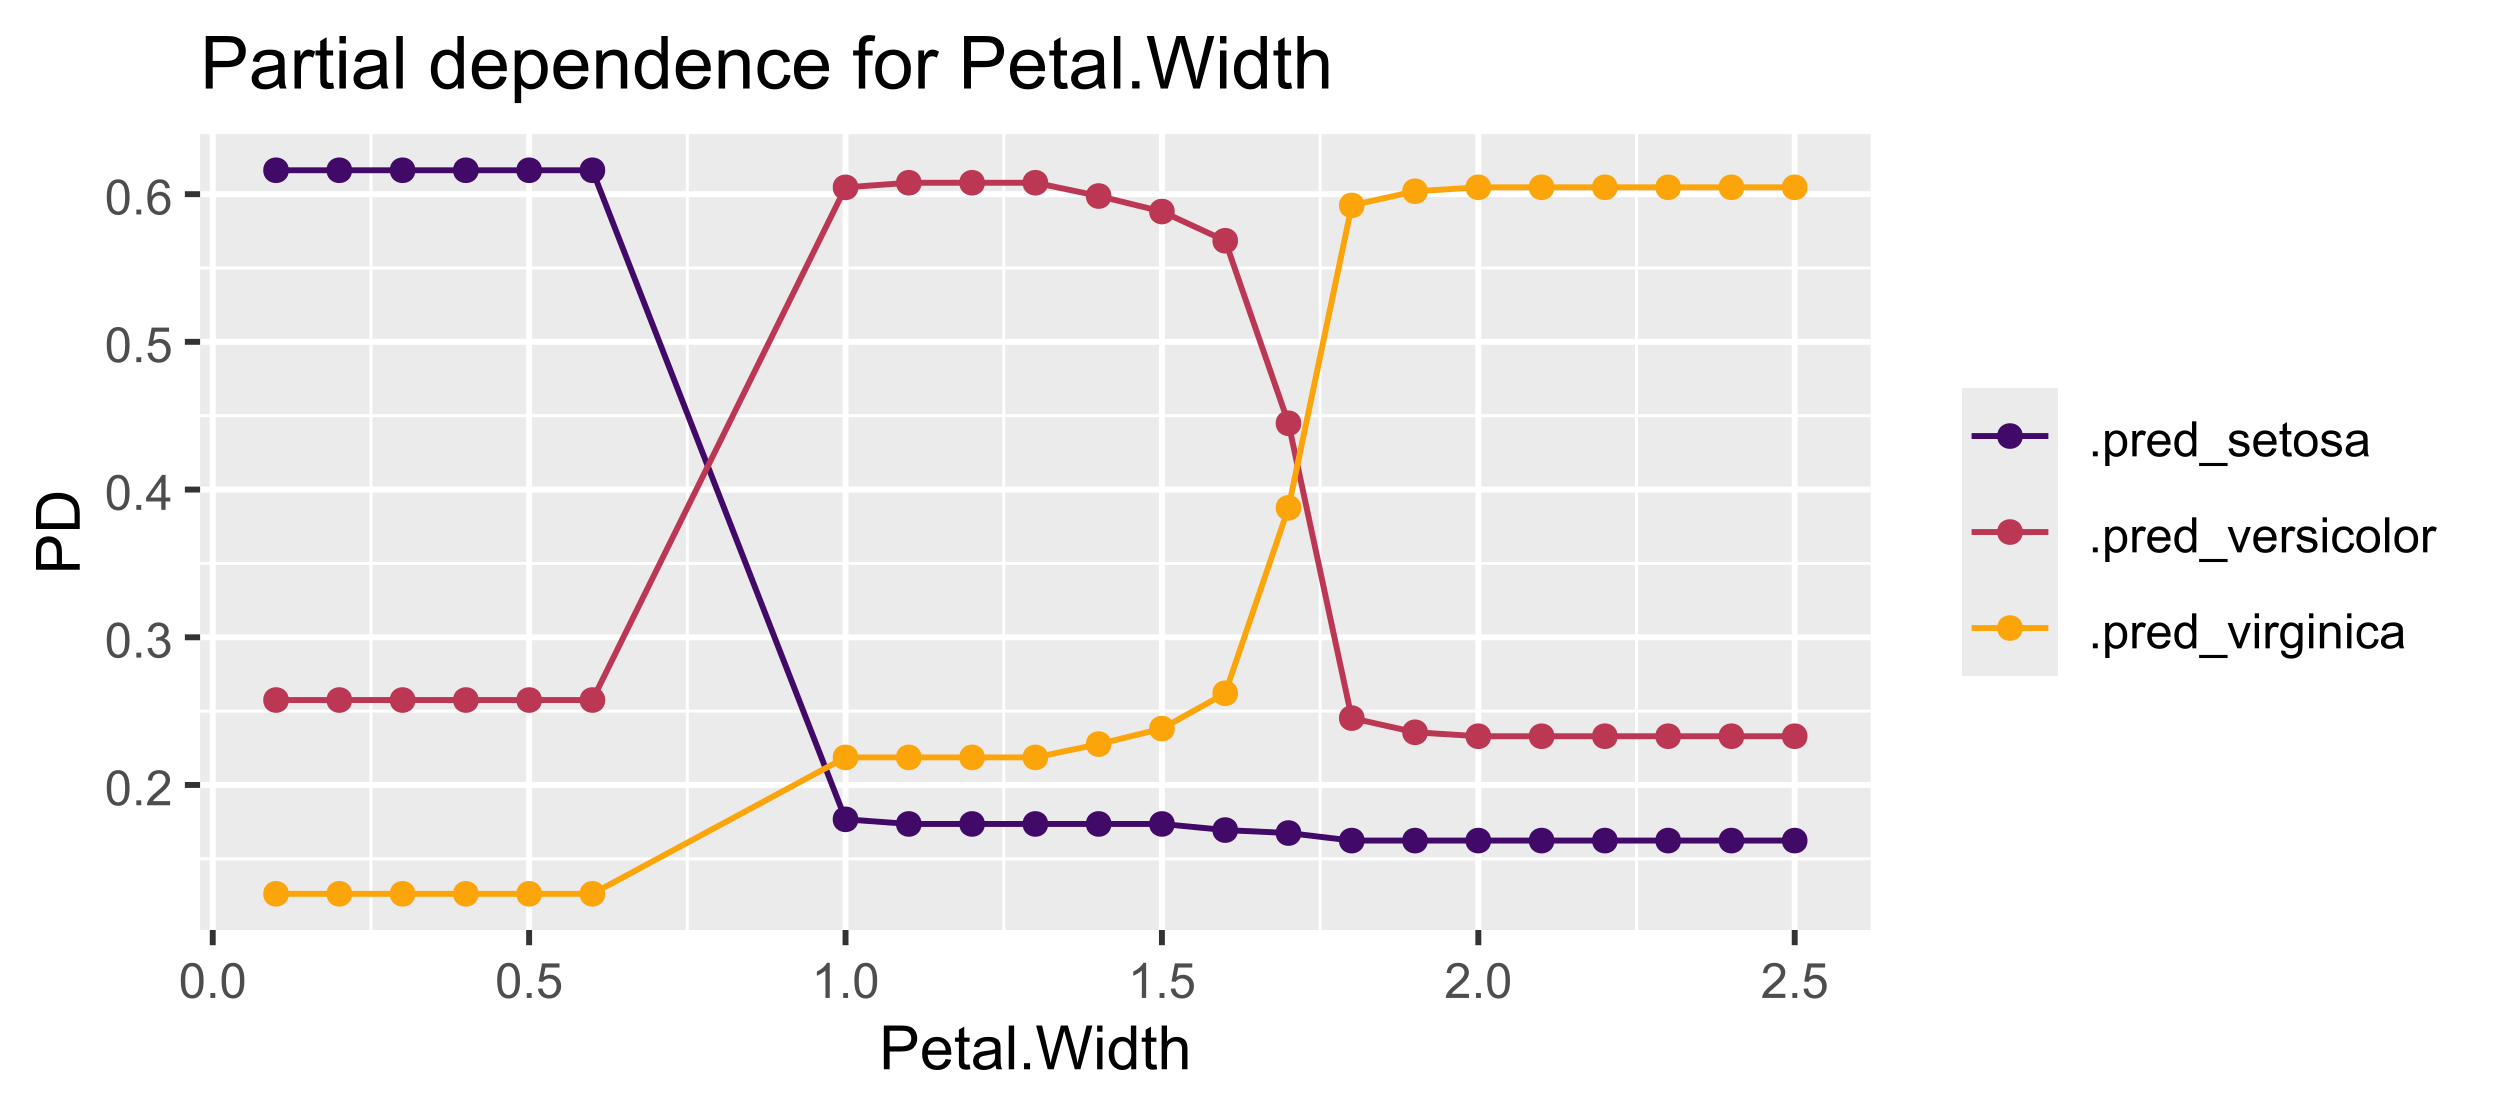 <?xml version="1.0" encoding="UTF-8"?>
<svg xmlns="http://www.w3.org/2000/svg" xmlns:xlink="http://www.w3.org/1999/xlink" width="450" height="200" viewBox="0 0 450 200">
<defs>
<g>
<g id="glyph-0-0">
<path d="M 0.367 -3.105 C 0.367 -3.852 0.441 -4.449 0.594 -4.906 C 0.75 -5.359 0.977 -5.711 1.277 -5.957 C 1.582 -6.203 1.961 -6.324 2.418 -6.324 C 2.758 -6.324 3.055 -6.258 3.309 -6.121 C 3.562 -5.984 3.773 -5.789 3.941 -5.531 C 4.105 -5.277 4.238 -4.965 4.332 -4.594 C 4.426 -4.227 4.473 -3.73 4.473 -3.105 C 4.473 -2.367 4.398 -1.77 4.246 -1.316 C 4.094 -0.863 3.867 -0.512 3.562 -0.266 C 3.262 -0.016 2.879 0.109 2.418 0.109 C 1.812 0.109 1.336 -0.109 0.988 -0.547 C 0.574 -1.07 0.367 -1.922 0.367 -3.105 M 1.16 -3.105 C 1.16 -2.074 1.281 -1.383 1.523 -1.043 C 1.766 -0.699 2.062 -0.527 2.418 -0.527 C 2.773 -0.527 3.074 -0.699 3.316 -1.043 C 3.559 -1.387 3.68 -2.074 3.68 -3.105 C 3.68 -4.145 3.559 -4.832 3.316 -5.172 C 3.074 -5.516 2.773 -5.684 2.41 -5.684 C 2.055 -5.684 1.773 -5.535 1.559 -5.234 C 1.293 -4.852 1.16 -4.141 1.16 -3.105 Z M 1.16 -3.105 "/>
</g>
<g id="glyph-0-1">
<path d="M 0.801 0 L 0.801 -0.883 L 1.68 -0.883 L 1.68 0 Z M 0.801 0 "/>
</g>
<g id="glyph-0-2">
<path d="M 4.43 -0.742 L 4.43 0 L 0.266 0 C 0.262 -0.188 0.289 -0.367 0.355 -0.539 C 0.461 -0.82 0.633 -1.102 0.867 -1.375 C 1.098 -1.648 1.438 -1.969 1.879 -2.328 C 2.562 -2.891 3.023 -3.336 3.266 -3.664 C 3.508 -3.992 3.625 -4.301 3.625 -4.594 C 3.625 -4.898 3.516 -5.16 3.297 -5.367 C 3.078 -5.578 2.793 -5.684 2.441 -5.684 C 2.066 -5.684 1.77 -5.574 1.547 -5.352 C 1.324 -5.125 1.211 -4.816 1.207 -4.422 L 0.414 -4.504 C 0.469 -5.098 0.672 -5.547 1.027 -5.859 C 1.383 -6.168 1.859 -6.324 2.457 -6.324 C 3.062 -6.324 3.539 -6.156 3.895 -5.824 C 4.246 -5.488 4.422 -5.07 4.422 -4.578 C 4.422 -4.324 4.371 -4.078 4.266 -3.832 C 4.164 -3.59 3.992 -3.332 3.754 -3.062 C 3.516 -2.793 3.117 -2.426 2.562 -1.957 C 2.098 -1.566 1.801 -1.301 1.668 -1.164 C 1.535 -1.023 1.426 -0.883 1.34 -0.742 Z M 4.43 -0.742 "/>
</g>
<g id="glyph-0-3">
<path d="M 0.371 -1.664 L 1.145 -1.766 C 1.23 -1.328 1.383 -1.012 1.598 -0.82 C 1.809 -0.625 2.07 -0.527 2.375 -0.527 C 2.738 -0.527 3.047 -0.656 3.297 -0.906 C 3.547 -1.16 3.672 -1.473 3.676 -1.844 C 3.672 -2.199 3.559 -2.492 3.324 -2.723 C 3.094 -2.953 2.797 -3.066 2.441 -3.066 C 2.293 -3.066 2.113 -3.039 1.895 -2.98 L 1.98 -3.66 C 2.031 -3.656 2.074 -3.652 2.105 -3.652 C 2.434 -3.652 2.73 -3.738 2.996 -3.91 C 3.258 -4.082 3.391 -4.348 3.391 -4.703 C 3.391 -4.988 3.293 -5.223 3.102 -5.41 C 2.91 -5.598 2.664 -5.688 2.359 -5.688 C 2.059 -5.688 1.809 -5.594 1.605 -5.406 C 1.406 -5.215 1.277 -4.934 1.219 -4.555 L 0.445 -4.691 C 0.543 -5.211 0.758 -5.613 1.09 -5.898 C 1.426 -6.184 1.844 -6.324 2.344 -6.324 C 2.688 -6.324 3.004 -6.25 3.293 -6.105 C 3.582 -5.957 3.801 -5.754 3.957 -5.5 C 4.109 -5.246 4.184 -4.973 4.184 -4.688 C 4.184 -4.414 4.113 -4.168 3.965 -3.945 C 3.82 -3.723 3.605 -3.543 3.316 -3.41 C 3.691 -3.324 3.98 -3.148 4.184 -2.875 C 4.391 -2.605 4.496 -2.266 4.496 -1.859 C 4.496 -1.312 4.293 -0.844 3.895 -0.461 C 3.492 -0.078 2.984 0.113 2.371 0.113 C 1.82 0.113 1.359 -0.055 0.996 -0.383 C 0.629 -0.711 0.422 -1.141 0.371 -1.664 Z M 0.371 -1.664 "/>
</g>
<g id="glyph-0-4">
<path d="M 2.844 0 L 2.844 -1.508 L 0.113 -1.508 L 0.113 -2.219 L 2.988 -6.301 L 3.617 -6.301 L 3.617 -2.219 L 4.469 -2.219 L 4.469 -1.508 L 3.617 -1.508 L 3.617 0 L 2.844 0 M 2.844 -2.219 L 2.844 -5.059 L 0.871 -2.219 Z M 2.844 -2.219 "/>
</g>
<g id="glyph-0-5">
<path d="M 0.367 -1.648 L 1.176 -1.719 C 1.238 -1.324 1.379 -1.027 1.598 -0.828 C 1.816 -0.629 2.078 -0.527 2.391 -0.527 C 2.762 -0.527 3.078 -0.668 3.336 -0.949 C 3.594 -1.23 3.723 -1.602 3.723 -2.066 C 3.723 -2.508 3.598 -2.855 3.348 -3.109 C 3.102 -3.367 2.777 -3.492 2.375 -3.492 C 2.125 -3.492 1.902 -3.438 1.703 -3.324 C 1.5 -3.211 1.344 -3.062 1.23 -2.883 L 0.504 -2.977 L 1.113 -6.215 L 4.246 -6.215 L 4.246 -5.473 L 1.73 -5.473 L 1.391 -3.781 C 1.77 -4.043 2.168 -4.176 2.582 -4.176 C 3.133 -4.176 3.598 -3.984 3.977 -3.605 C 4.352 -3.223 4.543 -2.734 4.543 -2.137 C 4.543 -1.566 4.375 -1.074 4.043 -0.656 C 3.641 -0.148 3.09 0.109 2.391 0.109 C 1.816 0.109 1.348 -0.055 0.984 -0.375 C 0.625 -0.695 0.418 -1.121 0.367 -1.648 Z M 0.367 -1.648 "/>
</g>
<g id="glyph-0-6">
<path d="M 4.379 -4.758 L 3.609 -4.695 C 3.539 -5 3.441 -5.219 3.316 -5.359 C 3.109 -5.578 2.852 -5.688 2.543 -5.688 C 2.297 -5.688 2.082 -5.621 1.895 -5.484 C 1.652 -5.305 1.461 -5.047 1.32 -4.703 C 1.18 -4.363 1.105 -3.879 1.102 -3.25 C 1.285 -3.531 1.516 -3.742 1.785 -3.879 C 2.051 -4.016 2.336 -4.086 2.629 -4.086 C 3.145 -4.086 3.586 -3.898 3.945 -3.516 C 4.309 -3.137 4.492 -2.648 4.492 -2.047 C 4.492 -1.648 4.406 -1.281 4.234 -0.941 C 4.062 -0.605 3.828 -0.344 3.531 -0.164 C 3.234 0.016 2.895 0.109 2.52 0.109 C 1.875 0.109 1.348 -0.129 0.941 -0.605 C 0.535 -1.078 0.332 -1.859 0.332 -2.949 C 0.332 -4.164 0.555 -5.051 1.004 -5.602 C 1.398 -6.086 1.926 -6.324 2.59 -6.324 C 3.086 -6.324 3.492 -6.188 3.809 -5.91 C 4.125 -5.629 4.316 -5.246 4.379 -4.758 M 1.219 -2.039 C 1.219 -1.773 1.277 -1.52 1.391 -1.277 C 1.504 -1.031 1.66 -0.848 1.863 -0.719 C 2.066 -0.594 2.281 -0.527 2.504 -0.527 C 2.832 -0.527 3.113 -0.66 3.348 -0.926 C 3.582 -1.188 3.699 -1.547 3.699 -2 C 3.699 -2.434 3.582 -2.777 3.352 -3.027 C 3.121 -3.277 2.828 -3.402 2.477 -3.402 C 2.125 -3.402 1.828 -3.277 1.586 -3.027 C 1.344 -2.777 1.219 -2.449 1.219 -2.039 Z M 1.219 -2.039 "/>
</g>
<g id="glyph-0-7">
<path d="M 3.277 0 L 2.504 0 L 2.504 -4.93 C 2.32 -4.75 2.074 -4.574 1.773 -4.395 C 1.469 -4.219 1.199 -4.086 0.957 -3.996 L 0.957 -4.742 C 1.391 -4.945 1.77 -5.195 2.094 -5.484 C 2.418 -5.773 2.645 -6.055 2.781 -6.324 L 3.277 -6.324 Z M 3.277 0 "/>
</g>
<g id="glyph-0-8">
<path d="M 0.578 1.75 L 0.578 -4.562 L 1.285 -4.562 L 1.285 -3.969 C 1.449 -4.203 1.637 -4.375 1.848 -4.492 C 2.059 -4.609 2.309 -4.668 2.609 -4.668 C 2.996 -4.668 3.34 -4.566 3.641 -4.367 C 3.938 -4.164 4.164 -3.883 4.312 -3.516 C 4.465 -3.152 4.543 -2.75 4.543 -2.316 C 4.543 -1.848 4.457 -1.43 4.289 -1.055 C 4.121 -0.68 3.879 -0.395 3.559 -0.195 C 3.242 0.004 2.906 0.102 2.551 0.102 C 2.293 0.102 2.062 0.047 1.859 -0.059 C 1.652 -0.168 1.484 -0.305 1.352 -0.473 L 1.352 1.75 L 0.578 1.75 M 1.281 -2.258 C 1.281 -1.668 1.398 -1.234 1.637 -0.953 C 1.875 -0.672 2.164 -0.531 2.5 -0.531 C 2.844 -0.531 3.141 -0.68 3.383 -0.969 C 3.629 -1.258 3.75 -1.711 3.75 -2.32 C 3.75 -2.902 3.633 -3.336 3.391 -3.625 C 3.152 -3.914 2.867 -4.059 2.535 -4.062 C 2.207 -4.059 1.914 -3.906 1.66 -3.598 C 1.406 -3.289 1.281 -2.844 1.281 -2.258 Z M 1.281 -2.258 "/>
</g>
<g id="glyph-0-9">
<path d="M 0.57 0 L 0.57 -4.562 L 1.266 -4.562 L 1.266 -3.871 C 1.445 -4.195 1.609 -4.41 1.758 -4.512 C 1.91 -4.613 2.074 -4.668 2.258 -4.668 C 2.516 -4.668 2.781 -4.582 3.051 -4.418 L 2.785 -3.699 C 2.594 -3.812 2.406 -3.867 2.219 -3.867 C 2.047 -3.867 1.895 -3.816 1.762 -3.715 C 1.629 -3.613 1.531 -3.473 1.473 -3.293 C 1.387 -3.016 1.344 -2.715 1.344 -2.391 L 1.344 0 Z M 0.57 0 "/>
</g>
<g id="glyph-0-10">
<path d="M 3.703 -1.469 L 4.504 -1.371 C 4.379 -0.902 4.145 -0.543 3.805 -0.285 C 3.461 -0.027 3.027 0.102 2.496 0.102 C 1.828 0.102 1.301 -0.102 0.91 -0.512 C 0.52 -0.926 0.32 -1.5 0.32 -2.242 C 0.32 -3.012 0.52 -3.605 0.914 -4.031 C 1.312 -4.453 1.824 -4.668 2.453 -4.668 C 3.062 -4.668 3.562 -4.457 3.949 -4.043 C 4.336 -3.629 4.527 -3.043 4.527 -2.289 C 4.527 -2.246 4.527 -2.176 4.523 -2.086 L 1.121 -2.086 C 1.148 -1.582 1.293 -1.199 1.547 -0.934 C 1.801 -0.664 2.121 -0.531 2.5 -0.531 C 2.785 -0.531 3.027 -0.605 3.227 -0.758 C 3.426 -0.906 3.586 -1.145 3.703 -1.469 M 1.164 -2.719 L 3.711 -2.719 C 3.68 -3.105 3.582 -3.391 3.422 -3.582 C 3.176 -3.883 2.855 -4.031 2.461 -4.031 C 2.105 -4.031 1.809 -3.91 1.566 -3.676 C 1.324 -3.438 1.191 -3.117 1.164 -2.719 Z M 1.164 -2.719 "/>
</g>
<g id="glyph-0-11">
<path d="M 3.539 0 L 3.539 -0.574 C 3.25 -0.125 2.824 0.102 2.266 0.102 C 1.902 0.102 1.566 0.004 1.262 -0.199 C 0.957 -0.398 0.719 -0.68 0.551 -1.039 C 0.383 -1.398 0.301 -1.809 0.301 -2.277 C 0.301 -2.734 0.375 -3.145 0.527 -3.516 C 0.68 -3.887 0.906 -4.172 1.211 -4.371 C 1.516 -4.566 1.855 -4.668 2.23 -4.668 C 2.504 -4.668 2.75 -4.609 2.965 -4.492 C 3.18 -4.375 3.355 -4.227 3.488 -4.039 L 3.488 -6.301 L 4.258 -6.301 L 4.258 0 L 3.539 0 M 1.094 -2.277 C 1.094 -1.691 1.219 -1.258 1.465 -0.969 C 1.711 -0.676 2.004 -0.531 2.336 -0.531 C 2.676 -0.531 2.961 -0.672 3.199 -0.949 C 3.434 -1.223 3.555 -1.645 3.555 -2.211 C 3.555 -2.836 3.434 -3.297 3.191 -3.59 C 2.953 -3.879 2.656 -4.027 2.305 -4.027 C 1.961 -4.027 1.672 -3.887 1.441 -3.605 C 1.211 -3.324 1.094 -2.883 1.094 -2.277 Z M 1.094 -2.277 "/>
</g>
<g id="glyph-0-12">
<path d="M -0.133 1.75 L -0.133 1.191 L 4.992 1.191 L 4.992 1.75 Z M -0.133 1.75 "/>
</g>
<g id="glyph-0-13">
<path d="M 0.27 -1.363 L 1.035 -1.484 C 1.078 -1.176 1.199 -0.941 1.395 -0.777 C 1.59 -0.613 1.863 -0.531 2.219 -0.531 C 2.574 -0.531 2.836 -0.605 3.008 -0.75 C 3.18 -0.895 3.266 -1.062 3.266 -1.258 C 3.266 -1.434 3.191 -1.57 3.039 -1.672 C 2.934 -1.742 2.668 -1.828 2.246 -1.934 C 1.68 -2.078 1.285 -2.199 1.066 -2.305 C 0.848 -2.41 0.684 -2.555 0.57 -2.738 C 0.457 -2.926 0.398 -3.129 0.398 -3.352 C 0.398 -3.555 0.445 -3.742 0.539 -3.918 C 0.633 -4.09 0.758 -4.234 0.918 -4.348 C 1.039 -4.438 1.203 -4.512 1.41 -4.574 C 1.621 -4.637 1.844 -4.668 2.078 -4.668 C 2.438 -4.668 2.754 -4.613 3.023 -4.512 C 3.293 -4.41 3.492 -4.27 3.621 -4.094 C 3.75 -3.918 3.84 -3.68 3.891 -3.387 L 3.133 -3.281 C 3.098 -3.52 3 -3.699 2.832 -3.832 C 2.668 -3.965 2.438 -4.031 2.137 -4.031 C 1.781 -4.031 1.527 -3.973 1.375 -3.855 C 1.223 -3.738 1.148 -3.598 1.148 -3.441 C 1.148 -3.34 1.18 -3.25 1.242 -3.172 C 1.305 -3.09 1.402 -3.02 1.539 -2.965 C 1.617 -2.938 1.844 -2.871 2.223 -2.766 C 2.77 -2.621 3.148 -2.5 3.367 -2.41 C 3.582 -2.316 3.754 -2.18 3.875 -2.004 C 4 -1.824 4.059 -1.605 4.062 -1.34 C 4.059 -1.082 3.984 -0.84 3.836 -0.613 C 3.684 -0.383 3.469 -0.207 3.184 -0.082 C 2.902 0.039 2.578 0.102 2.223 0.102 C 1.629 0.102 1.176 -0.02 0.867 -0.266 C 0.555 -0.512 0.355 -0.879 0.27 -1.363 Z M 0.27 -1.363 "/>
</g>
<g id="glyph-0-14">
<path d="M 2.27 -0.691 L 2.379 -0.008 C 2.164 0.039 1.969 0.059 1.797 0.059 C 1.516 0.059 1.297 0.016 1.145 -0.074 C 0.988 -0.16 0.879 -0.277 0.816 -0.422 C 0.754 -0.566 0.723 -0.871 0.723 -1.336 L 0.723 -3.961 L 0.156 -3.961 L 0.156 -4.562 L 0.723 -4.562 L 0.723 -5.695 L 1.492 -6.156 L 1.492 -4.562 L 2.27 -4.562 L 2.27 -3.961 L 1.492 -3.961 L 1.492 -1.293 C 1.492 -1.074 1.504 -0.93 1.531 -0.867 C 1.559 -0.805 1.602 -0.754 1.664 -0.719 C 1.727 -0.68 1.816 -0.66 1.93 -0.66 C 2.016 -0.66 2.129 -0.672 2.27 -0.691 Z M 2.27 -0.691 "/>
</g>
<g id="glyph-0-15">
<path d="M 0.293 -2.281 C 0.293 -3.125 0.527 -3.754 0.996 -4.16 C 1.391 -4.496 1.867 -4.668 2.434 -4.668 C 3.059 -4.668 3.57 -4.461 3.969 -4.051 C 4.367 -3.641 4.566 -3.07 4.566 -2.348 C 4.566 -1.758 4.48 -1.297 4.305 -0.961 C 4.129 -0.625 3.871 -0.363 3.535 -0.176 C 3.199 0.012 2.832 0.102 2.434 0.102 C 1.793 0.102 1.277 -0.102 0.883 -0.512 C 0.488 -0.922 0.293 -1.512 0.293 -2.281 M 1.086 -2.281 C 1.086 -1.699 1.215 -1.258 1.469 -0.969 C 1.723 -0.68 2.047 -0.531 2.434 -0.531 C 2.816 -0.531 3.137 -0.68 3.391 -0.973 C 3.645 -1.262 3.773 -1.707 3.773 -2.309 C 3.773 -2.871 3.645 -3.301 3.387 -3.59 C 3.133 -3.879 2.812 -4.027 2.434 -4.027 C 2.047 -4.027 1.723 -3.883 1.469 -3.594 C 1.215 -3.305 1.086 -2.867 1.086 -2.281 Z M 1.086 -2.281 "/>
</g>
<g id="glyph-0-16">
<path d="M 3.559 -0.562 C 3.27 -0.32 2.996 -0.148 2.73 -0.047 C 2.465 0.055 2.18 0.102 1.879 0.102 C 1.375 0.102 0.992 -0.02 0.723 -0.266 C 0.453 -0.508 0.316 -0.82 0.316 -1.203 C 0.316 -1.426 0.367 -1.629 0.469 -1.816 C 0.57 -2 0.707 -2.148 0.871 -2.262 C 1.035 -2.371 1.219 -2.457 1.426 -2.516 C 1.578 -2.555 1.809 -2.594 2.113 -2.629 C 2.738 -2.703 3.199 -2.793 3.492 -2.895 C 3.496 -3.004 3.496 -3.07 3.496 -3.098 C 3.496 -3.414 3.426 -3.637 3.277 -3.766 C 3.082 -3.938 2.789 -4.027 2.398 -4.027 C 2.035 -4.027 1.766 -3.961 1.594 -3.836 C 1.418 -3.707 1.289 -3.48 1.207 -3.16 L 0.453 -3.262 C 0.52 -3.586 0.633 -3.848 0.789 -4.047 C 0.949 -4.246 1.176 -4.398 1.473 -4.504 C 1.773 -4.613 2.117 -4.668 2.508 -4.668 C 2.898 -4.668 3.215 -4.621 3.461 -4.527 C 3.703 -4.438 3.883 -4.32 3.996 -4.184 C 4.109 -4.043 4.191 -3.867 4.238 -3.656 C 4.262 -3.523 4.273 -3.289 4.273 -2.945 L 4.273 -1.914 C 4.273 -1.191 4.293 -0.738 4.324 -0.547 C 4.359 -0.355 4.422 -0.176 4.52 0 L 3.711 0 C 3.633 -0.16 3.582 -0.348 3.559 -0.562 M 3.492 -2.289 C 3.211 -2.176 2.793 -2.078 2.23 -2 C 1.91 -1.953 1.688 -1.902 1.555 -1.844 C 1.422 -1.785 1.32 -1.703 1.25 -1.594 C 1.18 -1.48 1.145 -1.359 1.145 -1.227 C 1.145 -1.02 1.223 -0.848 1.379 -0.711 C 1.535 -0.57 1.762 -0.504 2.062 -0.504 C 2.359 -0.504 2.625 -0.566 2.859 -0.699 C 3.09 -0.828 3.262 -1.008 3.367 -1.234 C 3.453 -1.406 3.492 -1.664 3.492 -2.008 Z M 3.492 -2.289 "/>
</g>
<g id="glyph-0-17">
<path d="M 1.848 0 L 0.113 -4.562 L 0.93 -4.562 L 1.906 -1.832 C 2.016 -1.535 2.109 -1.23 2.199 -0.91 C 2.27 -1.152 2.363 -1.441 2.488 -1.777 L 3.504 -4.562 L 4.297 -4.562 L 2.57 0 Z M 1.848 0 "/>
</g>
<g id="glyph-0-18">
<path d="M 0.586 -5.41 L 0.586 -6.301 L 1.359 -6.301 L 1.359 -5.41 L 0.586 -5.41 M 0.586 0 L 0.586 -4.562 L 1.359 -4.562 L 1.359 0 Z M 0.586 0 "/>
</g>
<g id="glyph-0-19">
<path d="M 3.559 -1.672 L 4.32 -1.574 C 4.234 -1.047 4.023 -0.637 3.68 -0.34 C 3.34 -0.047 2.918 0.102 2.418 0.102 C 1.793 0.102 1.293 -0.102 0.914 -0.508 C 0.535 -0.918 0.344 -1.504 0.344 -2.266 C 0.344 -2.758 0.426 -3.188 0.59 -3.559 C 0.754 -3.926 1 -4.203 1.336 -4.391 C 1.668 -4.574 2.031 -4.668 2.422 -4.668 C 2.918 -4.668 3.324 -4.543 3.641 -4.289 C 3.953 -4.039 4.156 -3.684 4.246 -3.223 L 3.492 -3.105 C 3.422 -3.414 3.297 -3.645 3.113 -3.797 C 2.93 -3.953 2.711 -4.031 2.453 -4.031 C 2.062 -4.031 1.746 -3.891 1.504 -3.613 C 1.262 -3.332 1.141 -2.891 1.141 -2.285 C 1.141 -1.672 1.258 -1.227 1.492 -0.949 C 1.727 -0.672 2.031 -0.531 2.41 -0.531 C 2.715 -0.531 2.969 -0.625 3.172 -0.812 C 3.375 -1 3.504 -1.285 3.559 -1.672 Z M 3.559 -1.672 "/>
</g>
<g id="glyph-0-20">
<path d="M 0.562 0 L 0.562 -6.301 L 1.336 -6.301 L 1.336 0 Z M 0.562 0 "/>
</g>
<g id="glyph-0-21">
<path d="M 0.438 0.379 L 1.191 0.488 C 1.223 0.723 1.309 0.891 1.453 0.996 C 1.645 1.141 1.906 1.211 2.238 1.211 C 2.598 1.211 2.875 1.141 3.066 0.996 C 3.262 0.855 3.395 0.652 3.465 0.395 C 3.504 0.238 3.523 -0.094 3.52 -0.598 C 3.18 -0.199 2.762 0 2.258 0 C 1.629 0 1.145 -0.227 0.801 -0.68 C 0.457 -1.133 0.285 -1.676 0.285 -2.309 C 0.285 -2.742 0.363 -3.145 0.52 -3.512 C 0.676 -3.879 0.906 -4.164 1.207 -4.367 C 1.504 -4.566 1.855 -4.668 2.262 -4.668 C 2.797 -4.668 3.242 -4.449 3.594 -4.012 L 3.594 -4.562 L 4.305 -4.562 L 4.305 -0.617 C 4.305 0.09 4.234 0.594 4.09 0.891 C 3.945 1.188 3.715 1.422 3.402 1.594 C 3.086 1.766 2.703 1.852 2.242 1.852 C 1.699 1.852 1.258 1.73 0.926 1.484 C 0.59 1.238 0.426 0.871 0.438 0.379 M 1.078 -2.363 C 1.078 -1.766 1.199 -1.328 1.434 -1.055 C 1.672 -0.777 1.973 -0.641 2.328 -0.641 C 2.684 -0.641 2.98 -0.777 3.223 -1.051 C 3.465 -1.324 3.582 -1.754 3.582 -2.336 C 3.582 -2.895 3.461 -3.316 3.211 -3.602 C 2.965 -3.883 2.664 -4.027 2.316 -4.027 C 1.973 -4.027 1.68 -3.887 1.441 -3.605 C 1.199 -3.328 1.078 -2.914 1.078 -2.363 Z M 1.078 -2.363 "/>
</g>
<g id="glyph-0-22">
<path d="M 0.578 0 L 0.578 -4.562 L 1.277 -4.562 L 1.277 -3.914 C 1.609 -4.414 2.094 -4.668 2.727 -4.668 C 3.004 -4.668 3.258 -4.617 3.488 -4.52 C 3.719 -4.418 3.891 -4.289 4.004 -4.129 C 4.121 -3.969 4.199 -3.777 4.246 -3.559 C 4.273 -3.414 4.289 -3.164 4.289 -2.805 L 4.289 0 L 3.516 0 L 3.516 -2.777 C 3.516 -3.09 3.484 -3.328 3.426 -3.484 C 3.363 -3.641 3.258 -3.762 3.105 -3.855 C 2.953 -3.949 2.773 -3.996 2.566 -3.996 C 2.234 -3.996 1.953 -3.891 1.711 -3.684 C 1.473 -3.473 1.352 -3.078 1.352 -2.492 L 1.352 0 Z M 0.578 0 "/>
</g>
<g id="glyph-1-0">
<path d="M 0.848 0 L 0.848 -7.875 L 3.82 -7.875 C 4.34 -7.875 4.742 -7.848 5.016 -7.797 C 5.402 -7.734 5.727 -7.613 5.988 -7.43 C 6.25 -7.25 6.461 -6.996 6.621 -6.672 C 6.777 -6.344 6.859 -5.988 6.859 -5.598 C 6.859 -4.926 6.645 -4.359 6.219 -3.898 C 5.793 -3.434 5.023 -3.203 3.91 -3.203 L 1.891 -3.203 L 1.891 0 L 0.848 0 M 1.891 -4.129 L 3.926 -4.129 C 4.598 -4.129 5.078 -4.254 5.359 -4.508 C 5.645 -4.758 5.785 -5.109 5.785 -5.562 C 5.785 -5.895 5.703 -6.176 5.535 -6.41 C 5.367 -6.645 5.148 -6.801 4.875 -6.875 C 4.703 -6.922 4.379 -6.945 3.906 -6.945 L 1.891 -6.945 Z M 1.891 -4.129 "/>
</g>
<g id="glyph-1-1">
<path d="M 4.629 -1.836 L 5.629 -1.715 C 5.473 -1.129 5.18 -0.676 4.754 -0.355 C 4.328 -0.031 3.781 0.129 3.121 0.129 C 2.285 0.129 1.625 -0.129 1.137 -0.641 C 0.648 -1.156 0.402 -1.875 0.402 -2.805 C 0.402 -3.762 0.648 -4.508 1.145 -5.039 C 1.637 -5.566 2.277 -5.832 3.066 -5.832 C 3.828 -5.832 4.453 -5.574 4.938 -5.055 C 5.418 -4.535 5.66 -3.805 5.66 -2.863 C 5.66 -2.805 5.66 -2.719 5.656 -2.605 L 1.402 -2.605 C 1.438 -1.977 1.613 -1.5 1.934 -1.164 C 2.254 -0.832 2.648 -0.664 3.125 -0.664 C 3.48 -0.664 3.781 -0.758 4.035 -0.945 C 4.285 -1.133 4.484 -1.43 4.629 -1.836 M 1.457 -3.398 L 4.641 -3.398 C 4.598 -3.879 4.477 -4.238 4.273 -4.48 C 3.969 -4.852 3.566 -5.039 3.078 -5.039 C 2.633 -5.039 2.262 -4.891 1.957 -4.594 C 1.656 -4.297 1.488 -3.898 1.457 -3.398 Z M 1.457 -3.398 "/>
</g>
<g id="glyph-1-2">
<path d="M 2.836 -0.863 L 2.977 -0.012 C 2.703 0.047 2.461 0.074 2.246 0.074 C 1.895 0.074 1.621 0.02 1.43 -0.09 C 1.234 -0.203 1.098 -0.348 1.02 -0.527 C 0.941 -0.711 0.902 -1.09 0.902 -1.672 L 0.902 -4.953 L 0.195 -4.953 L 0.195 -5.703 L 0.902 -5.703 L 0.902 -7.117 L 1.863 -7.695 L 1.863 -5.703 L 2.836 -5.703 L 2.836 -4.953 L 1.863 -4.953 L 1.863 -1.617 C 1.863 -1.34 1.879 -1.164 1.914 -1.086 C 1.949 -1.008 2.004 -0.945 2.082 -0.898 C 2.16 -0.852 2.27 -0.828 2.41 -0.828 C 2.52 -0.828 2.66 -0.84 2.836 -0.863 Z M 2.836 -0.863 "/>
</g>
<g id="glyph-1-3">
<path d="M 4.445 -0.703 C 4.09 -0.398 3.746 -0.184 3.414 -0.059 C 3.082 0.066 2.727 0.129 2.348 0.129 C 1.719 0.129 1.238 -0.023 0.902 -0.332 C 0.566 -0.637 0.398 -1.027 0.398 -1.504 C 0.398 -1.781 0.461 -2.039 0.59 -2.27 C 0.715 -2.5 0.883 -2.688 1.086 -2.824 C 1.293 -2.965 1.523 -3.07 1.781 -3.141 C 1.973 -3.191 2.258 -3.242 2.641 -3.289 C 3.422 -3.379 3.996 -3.492 4.367 -3.621 C 4.371 -3.754 4.371 -3.836 4.371 -3.871 C 4.371 -4.266 4.281 -4.543 4.098 -4.703 C 3.852 -4.922 3.484 -5.031 2.996 -5.031 C 2.543 -5.031 2.207 -4.953 1.988 -4.793 C 1.773 -4.633 1.613 -4.352 1.508 -3.949 L 0.562 -4.078 C 0.648 -4.48 0.793 -4.809 0.988 -5.059 C 1.184 -5.305 1.469 -5.496 1.844 -5.633 C 2.215 -5.766 2.645 -5.832 3.137 -5.832 C 3.625 -5.832 4.02 -5.777 4.324 -5.66 C 4.629 -5.547 4.852 -5.402 4.996 -5.23 C 5.137 -5.055 5.238 -4.836 5.297 -4.57 C 5.328 -4.406 5.344 -4.109 5.344 -3.68 L 5.344 -2.391 C 5.344 -1.492 5.363 -0.922 5.406 -0.684 C 5.445 -0.445 5.527 -0.219 5.648 0 L 4.641 0 C 4.539 -0.199 4.477 -0.434 4.445 -0.703 M 4.367 -2.863 C 4.016 -2.719 3.488 -2.598 2.789 -2.496 C 2.391 -2.441 2.109 -2.375 1.945 -2.305 C 1.781 -2.234 1.652 -2.129 1.562 -1.988 C 1.473 -1.852 1.43 -1.699 1.43 -1.531 C 1.43 -1.273 1.527 -1.059 1.723 -0.887 C 1.918 -0.715 2.203 -0.629 2.578 -0.629 C 2.949 -0.629 3.281 -0.711 3.57 -0.871 C 3.863 -1.035 4.074 -1.258 4.211 -1.543 C 4.316 -1.762 4.367 -2.082 4.367 -2.508 Z M 4.367 -2.863 "/>
</g>
<g id="glyph-1-4">
<path d="M 0.703 0 L 0.703 -7.875 L 1.672 -7.875 L 1.672 0 Z M 0.703 0 "/>
</g>
<g id="glyph-1-5">
<path d="M 1 0 L 1 -1.102 L 2.102 -1.102 L 2.102 0 Z M 1 0 "/>
</g>
<g id="glyph-1-6">
<path d="M 2.223 0 L 0.133 -7.875 L 1.203 -7.875 L 2.402 -2.711 C 2.531 -2.172 2.641 -1.633 2.734 -1.102 C 2.934 -1.941 3.051 -2.43 3.09 -2.555 L 4.586 -7.875 L 5.844 -7.875 L 6.973 -3.891 C 7.254 -2.898 7.457 -1.973 7.586 -1.102 C 7.684 -1.598 7.816 -2.172 7.977 -2.812 L 9.211 -7.875 L 10.258 -7.875 L 8.102 0 L 7.094 0 L 5.438 -6 C 5.297 -6.5 5.215 -6.809 5.188 -6.922 C 5.105 -6.562 5.027 -6.254 4.957 -6 L 3.289 0 Z M 2.223 0 "/>
</g>
<g id="glyph-1-7">
<path d="M 0.73 -6.762 L 0.73 -7.875 L 1.695 -7.875 L 1.695 -6.762 L 0.73 -6.762 M 0.73 0 L 0.73 -5.703 L 1.695 -5.703 L 1.695 0 Z M 0.73 0 "/>
</g>
<g id="glyph-1-8">
<path d="M 4.426 0 L 4.426 -0.719 C 4.062 -0.152 3.531 0.129 2.832 0.129 C 2.375 0.129 1.957 0.004 1.578 -0.246 C 1.195 -0.496 0.898 -0.848 0.691 -1.297 C 0.48 -1.746 0.375 -2.262 0.375 -2.848 C 0.375 -3.414 0.473 -3.934 0.66 -4.395 C 0.852 -4.859 1.137 -5.215 1.516 -5.461 C 1.895 -5.711 2.32 -5.832 2.789 -5.832 C 3.133 -5.832 3.438 -5.762 3.707 -5.617 C 3.977 -5.469 4.191 -5.281 4.359 -5.047 L 4.359 -7.875 L 5.324 -7.875 L 5.324 0 L 4.426 0 M 1.371 -2.848 C 1.371 -2.117 1.523 -1.57 1.832 -1.207 C 2.141 -0.848 2.504 -0.664 2.922 -0.664 C 3.344 -0.664 3.703 -0.84 4 -1.184 C 4.293 -1.531 4.441 -2.059 4.441 -2.766 C 4.441 -3.547 4.293 -4.121 3.992 -4.484 C 3.691 -4.852 3.32 -5.031 2.879 -5.031 C 2.449 -5.031 2.09 -4.855 1.801 -4.508 C 1.516 -4.156 1.371 -3.602 1.371 -2.848 Z M 1.371 -2.848 "/>
</g>
<g id="glyph-1-9">
<path d="M 0.727 0 L 0.727 -7.875 L 1.691 -7.875 L 1.691 -5.047 C 2.145 -5.57 2.711 -5.832 3.398 -5.832 C 3.824 -5.832 4.188 -5.75 4.5 -5.582 C 4.812 -5.418 5.035 -5.188 5.168 -4.895 C 5.305 -4.598 5.371 -4.172 5.371 -3.613 L 5.371 0 L 4.406 0 L 4.406 -3.613 C 4.406 -4.098 4.301 -4.449 4.09 -4.672 C 3.879 -4.891 3.586 -5 3.203 -5 C 2.914 -5 2.645 -4.926 2.395 -4.777 C 2.141 -4.629 1.961 -4.426 1.852 -4.172 C 1.746 -3.918 1.691 -3.566 1.691 -3.121 L 1.691 0 Z M 0.727 0 "/>
</g>
<g id="glyph-2-0">
<path d="M 0 -0.848 L -7.875 -0.848 L -7.875 -3.82 C -7.875 -4.34 -7.848 -4.742 -7.797 -5.016 C -7.734 -5.402 -7.613 -5.727 -7.43 -5.988 C -7.25 -6.25 -6.996 -6.461 -6.672 -6.621 C -6.344 -6.777 -5.988 -6.859 -5.598 -6.859 C -4.926 -6.859 -4.359 -6.645 -3.898 -6.219 C -3.434 -5.793 -3.199 -5.023 -3.199 -3.91 L -3.203 -1.891 L 0 -1.891 L 0 -0.848 M -4.129 -1.891 L -4.129 -3.926 C -4.129 -4.598 -4.254 -5.078 -4.508 -5.359 C -4.758 -5.645 -5.109 -5.785 -5.562 -5.785 C -5.895 -5.785 -6.176 -5.703 -6.41 -5.535 C -6.645 -5.367 -6.801 -5.148 -6.875 -4.875 C -6.922 -4.703 -6.945 -4.379 -6.945 -3.906 L -6.945 -1.891 Z M -4.129 -1.891 "/>
</g>
<g id="glyph-2-1">
<path d="M 0 -0.848 L -7.875 -0.848 L -7.875 -3.562 C -7.875 -4.172 -7.836 -4.641 -7.762 -4.965 C -7.656 -5.414 -7.469 -5.801 -7.195 -6.117 C -6.848 -6.531 -6.398 -6.844 -5.852 -7.051 C -5.305 -7.254 -4.684 -7.359 -3.98 -7.359 C -3.383 -7.359 -2.852 -7.289 -2.391 -7.148 C -1.93 -7.008 -1.547 -6.832 -1.242 -6.613 C -0.941 -6.395 -0.703 -6.156 -0.527 -5.895 C -0.355 -5.637 -0.223 -5.32 -0.133 -4.953 C -0.043 -4.586 0 -4.168 0 -3.691 L 0 -0.848 M -0.93 -1.891 L -0.93 -3.57 C -0.93 -4.09 -0.977 -4.5 -1.074 -4.793 C -1.172 -5.09 -1.309 -5.324 -1.48 -5.5 C -1.73 -5.746 -2.062 -5.941 -2.48 -6.078 C -2.895 -6.215 -3.402 -6.285 -3.996 -6.285 C -4.82 -6.285 -5.453 -6.148 -5.895 -5.879 C -6.336 -5.609 -6.633 -5.281 -6.785 -4.895 C -6.891 -4.613 -6.945 -4.164 -6.945 -3.547 L -6.945 -1.891 Z M -0.93 -1.891 "/>
</g>
<g id="glyph-3-0">
<path d="M 1.02 0 L 1.02 -9.449 L 4.582 -9.449 C 5.211 -9.449 5.688 -9.418 6.02 -9.359 C 6.484 -9.281 6.871 -9.133 7.188 -8.918 C 7.5 -8.699 7.754 -8.395 7.945 -8.004 C 8.137 -7.613 8.23 -7.184 8.23 -6.715 C 8.23 -5.914 7.977 -5.234 7.465 -4.676 C 6.953 -4.121 6.027 -3.84 4.691 -3.84 L 2.27 -3.84 L 2.27 0 L 1.02 0 M 2.27 -4.957 L 4.711 -4.957 C 5.52 -4.957 6.094 -5.105 6.434 -5.406 C 6.773 -5.707 6.941 -6.133 6.941 -6.676 C 6.941 -7.074 6.84 -7.41 6.641 -7.691 C 6.441 -7.973 6.18 -8.16 5.852 -8.25 C 5.641 -8.305 5.254 -8.332 4.688 -8.332 L 2.27 -8.332 Z M 2.27 -4.957 "/>
</g>
<g id="glyph-3-1">
<path d="M 5.336 -0.844 C 4.906 -0.48 4.492 -0.223 4.098 -0.07 C 3.699 0.078 3.273 0.156 2.816 0.156 C 2.066 0.156 1.488 -0.027 1.082 -0.395 C 0.68 -0.766 0.477 -1.234 0.477 -1.805 C 0.477 -2.141 0.555 -2.445 0.707 -2.723 C 0.859 -3 1.059 -3.223 1.305 -3.391 C 1.551 -3.559 1.832 -3.684 2.141 -3.77 C 2.367 -3.832 2.711 -3.887 3.172 -3.945 C 4.109 -4.055 4.797 -4.188 5.238 -4.344 C 5.246 -4.504 5.246 -4.605 5.246 -4.648 C 5.246 -5.121 5.137 -5.453 4.918 -5.645 C 4.621 -5.906 4.18 -6.039 3.598 -6.039 C 3.051 -6.039 2.648 -5.945 2.387 -5.754 C 2.129 -5.562 1.938 -5.223 1.812 -4.738 L 0.676 -4.891 C 0.781 -5.379 0.949 -5.77 1.188 -6.066 C 1.422 -6.367 1.766 -6.598 2.211 -6.758 C 2.656 -6.918 3.176 -7 3.766 -7 C 4.348 -7 4.824 -6.93 5.188 -6.793 C 5.555 -6.656 5.82 -6.484 5.992 -6.273 C 6.164 -6.066 6.285 -5.805 6.355 -5.484 C 6.395 -5.289 6.414 -4.93 6.414 -4.414 L 6.414 -2.867 C 6.414 -1.789 6.438 -1.109 6.488 -0.82 C 6.535 -0.535 6.633 -0.262 6.781 0 L 5.57 0 C 5.449 -0.242 5.371 -0.523 5.336 -0.844 M 5.238 -3.434 C 4.82 -3.262 4.188 -3.117 3.344 -2.996 C 2.867 -2.93 2.531 -2.852 2.332 -2.766 C 2.137 -2.68 1.984 -2.555 1.875 -2.387 C 1.77 -2.223 1.715 -2.039 1.715 -1.836 C 1.715 -1.527 1.832 -1.27 2.066 -1.062 C 2.301 -0.855 2.641 -0.754 3.094 -0.754 C 3.539 -0.754 3.938 -0.852 4.285 -1.047 C 4.633 -1.242 4.891 -1.512 5.055 -1.852 C 5.176 -2.113 5.238 -2.5 5.238 -3.012 Z M 5.238 -3.434 "/>
</g>
<g id="glyph-3-2">
<path d="M 0.855 0 L 0.855 -6.844 L 1.902 -6.844 L 1.902 -5.809 C 2.168 -6.293 2.414 -6.613 2.641 -6.766 C 2.863 -6.922 3.113 -7 3.383 -7 C 3.773 -7 4.172 -6.875 4.578 -6.625 L 4.176 -5.551 C 3.895 -5.719 3.609 -5.801 3.324 -5.801 C 3.07 -5.801 2.844 -5.723 2.641 -5.57 C 2.441 -5.418 2.297 -5.207 2.211 -4.938 C 2.082 -4.523 2.016 -4.074 2.016 -3.582 L 2.016 0 Z M 0.855 0 "/>
</g>
<g id="glyph-3-3">
<path d="M 3.402 -1.039 L 3.57 -0.012 C 3.242 0.055 2.953 0.09 2.695 0.09 C 2.273 0.09 1.945 0.023 1.715 -0.109 C 1.484 -0.242 1.32 -0.418 1.227 -0.637 C 1.129 -0.852 1.082 -1.309 1.082 -2.004 L 1.082 -5.941 L 0.23 -5.941 L 0.23 -6.844 L 1.082 -6.844 L 1.082 -8.539 L 2.238 -9.234 L 2.238 -6.844 L 3.402 -6.844 L 3.402 -5.941 L 2.238 -5.941 L 2.238 -1.941 C 2.238 -1.609 2.258 -1.395 2.297 -1.301 C 2.34 -1.207 2.406 -1.133 2.496 -1.078 C 2.59 -1.02 2.723 -0.992 2.895 -0.992 C 3.023 -0.992 3.191 -1.008 3.402 -1.039 Z M 3.402 -1.039 "/>
</g>
<g id="glyph-3-4">
<path d="M 0.875 -8.113 L 0.875 -9.449 L 2.035 -9.449 L 2.035 -8.113 L 0.875 -8.113 M 0.875 0 L 0.875 -6.844 L 2.035 -6.844 L 2.035 0 Z M 0.875 0 "/>
</g>
<g id="glyph-3-5">
<path d="M 0.844 0 L 0.844 -9.449 L 2.004 -9.449 L 2.004 0 Z M 0.844 0 "/>
</g>
<g id="glyph-3-6">
</g>
<g id="glyph-3-7">
<path d="M 5.312 0 L 5.312 -0.863 C 4.875 -0.184 4.238 0.156 3.398 0.156 C 2.852 0.156 2.348 0.004 1.891 -0.297 C 1.434 -0.598 1.078 -1.016 0.828 -1.555 C 0.578 -2.098 0.453 -2.715 0.453 -3.414 C 0.453 -4.098 0.566 -4.719 0.793 -5.277 C 1.02 -5.832 1.363 -6.258 1.816 -6.555 C 2.273 -6.852 2.781 -7 3.344 -7 C 3.758 -7 4.125 -6.914 4.445 -6.738 C 4.77 -6.566 5.031 -6.336 5.234 -6.059 L 5.234 -9.449 L 6.387 -9.449 L 6.387 0 L 5.312 0 M 1.645 -3.414 C 1.645 -2.539 1.828 -1.883 2.199 -1.449 C 2.566 -1.016 3.004 -0.801 3.508 -0.801 C 4.012 -0.801 4.445 -1.008 4.797 -1.422 C 5.152 -1.836 5.332 -2.469 5.332 -3.32 C 5.332 -4.258 5.148 -4.945 4.789 -5.383 C 4.43 -5.82 3.984 -6.039 3.453 -6.039 C 2.938 -6.039 2.508 -5.828 2.164 -5.406 C 1.816 -4.988 1.645 -4.324 1.645 -3.414 Z M 1.645 -3.414 "/>
</g>
<g id="glyph-3-8">
<path d="M 5.555 -2.203 L 6.754 -2.055 C 6.566 -1.355 6.215 -0.812 5.703 -0.426 C 5.191 -0.039 4.539 0.156 3.746 0.156 C 2.742 0.156 1.949 -0.152 1.363 -0.77 C 0.777 -1.387 0.484 -2.25 0.484 -3.363 C 0.484 -4.516 0.781 -5.41 1.371 -6.047 C 1.965 -6.68 2.734 -7 3.68 -7 C 4.594 -7 5.344 -6.688 5.922 -6.066 C 6.504 -5.441 6.793 -4.566 6.793 -3.434 C 6.793 -3.367 6.793 -3.262 6.785 -3.125 L 1.684 -3.125 C 1.727 -2.375 1.938 -1.797 2.32 -1.398 C 2.703 -1 3.18 -0.801 3.75 -0.801 C 4.176 -0.801 4.539 -0.91 4.84 -1.133 C 5.141 -1.359 5.379 -1.715 5.555 -2.203 M 1.746 -4.078 L 5.57 -4.078 C 5.516 -4.656 5.371 -5.086 5.129 -5.375 C 4.762 -5.82 4.281 -6.047 3.691 -6.047 C 3.16 -6.047 2.711 -5.867 2.348 -5.512 C 1.984 -5.152 1.785 -4.676 1.746 -4.078 Z M 1.746 -4.078 "/>
</g>
<g id="glyph-3-9">
<path d="M 0.871 2.625 L 0.871 -6.844 L 1.926 -6.844 L 1.926 -5.957 C 2.176 -6.305 2.457 -6.566 2.773 -6.738 C 3.086 -6.914 3.465 -7 3.914 -7 C 4.496 -7 5.012 -6.848 5.461 -6.547 C 5.906 -6.246 6.242 -5.824 6.473 -5.277 C 6.699 -4.727 6.812 -4.129 6.812 -3.473 C 6.812 -2.773 6.688 -2.145 6.438 -1.582 C 6.184 -1.023 5.82 -0.594 5.34 -0.293 C 4.859 0.004 4.355 0.156 3.828 0.156 C 3.441 0.156 3.094 0.074 2.789 -0.09 C 2.48 -0.254 2.227 -0.461 2.031 -0.711 L 2.031 2.625 L 0.871 2.625 M 1.922 -3.383 C 1.922 -2.504 2.098 -1.852 2.457 -1.43 C 2.812 -1.008 3.242 -0.801 3.75 -0.801 C 4.266 -0.801 4.707 -1.016 5.074 -1.453 C 5.441 -1.891 5.625 -2.566 5.625 -3.48 C 5.625 -4.352 5.449 -5.004 5.09 -5.441 C 4.73 -5.875 4.301 -6.09 3.805 -6.09 C 3.309 -6.09 2.871 -5.859 2.492 -5.398 C 2.109 -4.938 1.922 -4.266 1.922 -3.383 Z M 1.922 -3.383 "/>
</g>
<g id="glyph-3-10">
<path d="M 0.871 0 L 0.871 -6.844 L 1.914 -6.844 L 1.914 -5.871 C 2.418 -6.625 3.145 -7 4.094 -7 C 4.504 -7 4.883 -6.926 5.23 -6.777 C 5.578 -6.629 5.836 -6.434 6.008 -6.195 C 6.18 -5.953 6.301 -5.668 6.367 -5.336 C 6.41 -5.121 6.434 -4.746 6.434 -4.207 L 6.434 0 L 5.273 0 L 5.273 -4.164 C 5.273 -4.637 5.227 -4.988 5.137 -5.223 C 5.047 -5.457 4.887 -5.645 4.656 -5.785 C 4.426 -5.926 4.156 -5.992 3.848 -5.992 C 3.355 -5.992 2.926 -5.836 2.57 -5.523 C 2.211 -5.211 2.031 -4.613 2.031 -3.738 L 2.031 0 Z M 0.871 0 "/>
</g>
<g id="glyph-3-11">
<path d="M 5.336 -2.508 L 6.477 -2.359 C 6.352 -1.574 6.035 -0.957 5.52 -0.512 C 5.008 -0.066 4.375 0.156 3.629 0.156 C 2.691 0.156 1.938 -0.152 1.371 -0.766 C 0.801 -1.375 0.516 -2.254 0.516 -3.398 C 0.516 -4.137 0.637 -4.781 0.883 -5.336 C 1.129 -5.891 1.5 -6.309 2 -6.582 C 2.5 -6.859 3.047 -7 3.637 -7 C 4.379 -7 4.988 -6.812 5.461 -6.438 C 5.934 -6.059 6.234 -5.527 6.367 -4.836 L 5.238 -4.66 C 5.133 -5.121 4.941 -5.465 4.668 -5.699 C 4.398 -5.93 4.066 -6.047 3.68 -6.047 C 3.098 -6.047 2.621 -5.836 2.258 -5.418 C 1.891 -5 1.707 -4.336 1.707 -3.43 C 1.707 -2.508 1.883 -1.84 2.238 -1.426 C 2.59 -1.008 3.047 -0.801 3.617 -0.801 C 4.07 -0.801 4.453 -0.938 4.758 -1.219 C 5.062 -1.496 5.254 -1.926 5.336 -2.508 Z M 5.336 -2.508 "/>
</g>
<g id="glyph-3-12">
<path d="M 1.148 0 L 1.148 -5.941 L 0.121 -5.941 L 0.121 -6.844 L 1.148 -6.844 L 1.148 -7.574 C 1.148 -8.031 1.188 -8.375 1.27 -8.598 C 1.383 -8.898 1.578 -9.145 1.859 -9.328 C 2.141 -9.516 2.535 -9.609 3.043 -9.609 C 3.367 -9.609 3.73 -9.57 4.125 -9.492 L 3.949 -8.48 C 3.711 -8.523 3.484 -8.547 3.27 -8.547 C 2.914 -8.547 2.668 -8.473 2.52 -8.32 C 2.375 -8.172 2.301 -7.891 2.301 -7.477 L 2.301 -6.844 L 3.637 -6.844 L 3.637 -5.941 L 2.301 -5.941 L 2.301 0 Z M 1.148 0 "/>
</g>
<g id="glyph-3-13">
<path d="M 0.438 -3.422 C 0.438 -4.691 0.789 -5.629 1.496 -6.238 C 2.082 -6.746 2.801 -7 3.648 -7 C 4.59 -7 5.359 -6.691 5.957 -6.074 C 6.551 -5.457 6.852 -4.605 6.852 -3.52 C 6.852 -2.637 6.719 -1.945 6.453 -1.441 C 6.191 -0.938 5.805 -0.543 5.301 -0.266 C 4.797 0.016 4.246 0.156 3.648 0.156 C 2.691 0.156 1.914 -0.152 1.324 -0.766 C 0.734 -1.383 0.438 -2.266 0.438 -3.422 M 1.629 -3.422 C 1.629 -2.547 1.82 -1.891 2.203 -1.453 C 2.586 -1.016 3.066 -0.801 3.648 -0.801 C 4.223 -0.801 4.703 -1.02 5.086 -1.457 C 5.469 -1.895 5.66 -2.562 5.66 -3.461 C 5.66 -4.309 5.465 -4.949 5.082 -5.387 C 4.699 -5.82 4.219 -6.039 3.648 -6.039 C 3.066 -6.039 2.586 -5.82 2.203 -5.387 C 1.82 -4.953 1.629 -4.301 1.629 -3.422 Z M 1.629 -3.422 "/>
</g>
<g id="glyph-3-14">
<path d="M 1.199 0 L 1.199 -1.32 L 2.52 -1.32 L 2.52 0 Z M 1.199 0 "/>
</g>
<g id="glyph-3-15">
<path d="M 2.668 0 L 0.16 -9.449 L 1.445 -9.449 L 2.883 -3.254 C 3.035 -2.605 3.168 -1.961 3.281 -1.32 C 3.52 -2.332 3.664 -2.914 3.707 -3.066 L 5.504 -9.449 L 7.012 -9.449 L 8.367 -4.668 C 8.707 -3.48 8.949 -2.367 9.102 -1.32 C 9.223 -1.918 9.379 -2.605 9.57 -3.379 L 11.055 -9.449 L 12.312 -9.449 L 9.719 0 L 8.516 0 L 6.523 -7.199 C 6.355 -7.801 6.258 -8.172 6.227 -8.309 C 6.129 -7.875 6.035 -7.504 5.949 -7.199 L 3.945 0 Z M 2.668 0 "/>
</g>
<g id="glyph-3-16">
<path d="M 0.871 0 L 0.871 -9.449 L 2.031 -9.449 L 2.031 -6.059 C 2.57 -6.688 3.254 -7 4.078 -7 C 4.586 -7 5.027 -6.898 5.402 -6.699 C 5.773 -6.5 6.043 -6.223 6.203 -5.871 C 6.363 -5.52 6.445 -5.008 6.445 -4.336 L 6.445 0 L 5.285 0 L 5.285 -4.336 C 5.285 -4.918 5.16 -5.34 4.906 -5.605 C 4.656 -5.867 4.301 -6 3.84 -6 C 3.496 -6 3.176 -5.91 2.871 -5.734 C 2.57 -5.555 2.352 -5.312 2.223 -5.008 C 2.094 -4.703 2.031 -4.281 2.031 -3.746 L 2.031 0 Z M 0.871 0 "/>
</g>
</g>
<clipPath id="clip-0">
<path clip-rule="nonzero" d="M 36.016 24.137 L 336.715 24.137 L 336.715 167.395 L 36.016 167.395 Z M 36.016 24.137 "/>
</clipPath>
<clipPath id="clip-1">
<path clip-rule="nonzero" d="M 36.016 154 L 336.715 154 L 336.715 155 L 36.016 155 Z M 36.016 154 "/>
</clipPath>
<clipPath id="clip-2">
<path clip-rule="nonzero" d="M 36.016 127 L 336.715 127 L 336.715 129 L 36.016 129 Z M 36.016 127 "/>
</clipPath>
<clipPath id="clip-3">
<path clip-rule="nonzero" d="M 36.016 101 L 336.715 101 L 336.715 102 L 36.016 102 Z M 36.016 101 "/>
</clipPath>
<clipPath id="clip-4">
<path clip-rule="nonzero" d="M 36.016 74 L 336.715 74 L 336.715 76 L 36.016 76 Z M 36.016 74 "/>
</clipPath>
<clipPath id="clip-5">
<path clip-rule="nonzero" d="M 36.016 47 L 336.715 47 L 336.715 49 L 36.016 49 Z M 36.016 47 "/>
</clipPath>
<clipPath id="clip-6">
<path clip-rule="nonzero" d="M 66 24.137 L 68 24.137 L 68 167.395 L 66 167.395 Z M 66 24.137 "/>
</clipPath>
<clipPath id="clip-7">
<path clip-rule="nonzero" d="M 123 24.137 L 124 24.137 L 124 167.395 L 123 167.395 Z M 123 24.137 "/>
</clipPath>
<clipPath id="clip-8">
<path clip-rule="nonzero" d="M 180 24.137 L 181 24.137 L 181 167.395 L 180 167.395 Z M 180 24.137 "/>
</clipPath>
<clipPath id="clip-9">
<path clip-rule="nonzero" d="M 237 24.137 L 238 24.137 L 238 167.395 L 237 167.395 Z M 237 24.137 "/>
</clipPath>
<clipPath id="clip-10">
<path clip-rule="nonzero" d="M 294 24.137 L 295 24.137 L 295 167.395 L 294 167.395 Z M 294 24.137 "/>
</clipPath>
<clipPath id="clip-11">
<path clip-rule="nonzero" d="M 36.016 140 L 336.715 140 L 336.715 142 L 36.016 142 Z M 36.016 140 "/>
</clipPath>
<clipPath id="clip-12">
<path clip-rule="nonzero" d="M 36.016 114 L 336.715 114 L 336.715 116 L 36.016 116 Z M 36.016 114 "/>
</clipPath>
<clipPath id="clip-13">
<path clip-rule="nonzero" d="M 36.016 87 L 336.715 87 L 336.715 89 L 36.016 89 Z M 36.016 87 "/>
</clipPath>
<clipPath id="clip-14">
<path clip-rule="nonzero" d="M 36.016 61 L 336.715 61 L 336.715 63 L 36.016 63 Z M 36.016 61 "/>
</clipPath>
<clipPath id="clip-15">
<path clip-rule="nonzero" d="M 36.016 34 L 336.715 34 L 336.715 36 L 36.016 36 Z M 36.016 34 "/>
</clipPath>
<clipPath id="clip-16">
<path clip-rule="nonzero" d="M 37 24.137 L 39 24.137 L 39 167.395 L 37 167.395 Z M 37 24.137 "/>
</clipPath>
<clipPath id="clip-17">
<path clip-rule="nonzero" d="M 94 24.137 L 96 24.137 L 96 167.395 L 94 167.395 Z M 94 24.137 "/>
</clipPath>
<clipPath id="clip-18">
<path clip-rule="nonzero" d="M 151 24.137 L 153 24.137 L 153 167.395 L 151 167.395 Z M 151 24.137 "/>
</clipPath>
<clipPath id="clip-19">
<path clip-rule="nonzero" d="M 208 24.137 L 210 24.137 L 210 167.395 L 208 167.395 Z M 208 24.137 "/>
</clipPath>
<clipPath id="clip-20">
<path clip-rule="nonzero" d="M 265 24.137 L 267 24.137 L 267 167.395 L 265 167.395 Z M 265 24.137 "/>
</clipPath>
<clipPath id="clip-21">
<path clip-rule="nonzero" d="M 322 24.137 L 324 24.137 L 324 167.395 L 322 167.395 Z M 322 24.137 "/>
</clipPath>
</defs>
<rect x="-45" y="-20" width="540" height="240" fill="rgb(100%, 100%, 100%)" fill-opacity="1"/>
<rect x="-45" y="-20" width="540" height="240" fill="rgb(100%, 100%, 100%)" fill-opacity="1"/>
<path fill="none" stroke-width="1.067" stroke-linecap="round" stroke-linejoin="round" stroke="rgb(100%, 100%, 100%)" stroke-opacity="1" stroke-miterlimit="10" d="M 0 200 L 450 200 L 450 0 L 0 0 Z M 0 200 "/>
<g clip-path="url(#clip-0)">
<path fill-rule="nonzero" fill="rgb(92.157%, 92.157%, 92.157%)" fill-opacity="1" d="M 36.016 167.398 L 336.715 167.398 L 336.715 24.141 L 36.016 24.141 Z M 36.016 167.398 "/>
</g>
<g clip-path="url(#clip-1)">
<path fill="none" stroke-width="0.533" stroke-linecap="butt" stroke-linejoin="round" stroke="rgb(100%, 100%, 100%)" stroke-opacity="1" stroke-miterlimit="10" d="M 36.016 154.59 L 336.715 154.59 "/>
</g>
<g clip-path="url(#clip-2)">
<path fill="none" stroke-width="0.533" stroke-linecap="butt" stroke-linejoin="round" stroke="rgb(100%, 100%, 100%)" stroke-opacity="1" stroke-miterlimit="10" d="M 36.016 128.004 L 336.715 128.004 "/>
</g>
<g clip-path="url(#clip-3)">
<path fill="none" stroke-width="0.533" stroke-linecap="butt" stroke-linejoin="round" stroke="rgb(100%, 100%, 100%)" stroke-opacity="1" stroke-miterlimit="10" d="M 36.016 101.414 L 336.715 101.414 "/>
</g>
<g clip-path="url(#clip-4)">
<path fill="none" stroke-width="0.533" stroke-linecap="butt" stroke-linejoin="round" stroke="rgb(100%, 100%, 100%)" stroke-opacity="1" stroke-miterlimit="10" d="M 36.016 74.828 L 336.715 74.828 "/>
</g>
<g clip-path="url(#clip-5)">
<path fill="none" stroke-width="0.533" stroke-linecap="butt" stroke-linejoin="round" stroke="rgb(100%, 100%, 100%)" stroke-opacity="1" stroke-miterlimit="10" d="M 36.016 48.242 L 336.715 48.242 "/>
</g>
<g clip-path="url(#clip-6)">
<path fill="none" stroke-width="0.533" stroke-linecap="butt" stroke-linejoin="round" stroke="rgb(100%, 100%, 100%)" stroke-opacity="1" stroke-miterlimit="10" d="M 66.77 167.398 L 66.77 24.137 "/>
</g>
<g clip-path="url(#clip-7)">
<path fill="none" stroke-width="0.533" stroke-linecap="butt" stroke-linejoin="round" stroke="rgb(100%, 100%, 100%)" stroke-opacity="1" stroke-miterlimit="10" d="M 123.719 167.398 L 123.719 24.137 "/>
</g>
<g clip-path="url(#clip-8)">
<path fill="none" stroke-width="0.533" stroke-linecap="butt" stroke-linejoin="round" stroke="rgb(100%, 100%, 100%)" stroke-opacity="1" stroke-miterlimit="10" d="M 180.672 167.398 L 180.672 24.137 "/>
</g>
<g clip-path="url(#clip-9)">
<path fill="none" stroke-width="0.533" stroke-linecap="butt" stroke-linejoin="round" stroke="rgb(100%, 100%, 100%)" stroke-opacity="1" stroke-miterlimit="10" d="M 237.621 167.398 L 237.621 24.137 "/>
</g>
<g clip-path="url(#clip-10)">
<path fill="none" stroke-width="0.533" stroke-linecap="butt" stroke-linejoin="round" stroke="rgb(100%, 100%, 100%)" stroke-opacity="1" stroke-miterlimit="10" d="M 294.57 167.398 L 294.57 24.137 "/>
</g>
<g clip-path="url(#clip-11)">
<path fill="none" stroke-width="1.067" stroke-linecap="butt" stroke-linejoin="round" stroke="rgb(100%, 100%, 100%)" stroke-opacity="1" stroke-miterlimit="10" d="M 36.016 141.297 L 336.715 141.297 "/>
</g>
<g clip-path="url(#clip-12)">
<path fill="none" stroke-width="1.067" stroke-linecap="butt" stroke-linejoin="round" stroke="rgb(100%, 100%, 100%)" stroke-opacity="1" stroke-miterlimit="10" d="M 36.016 114.711 L 336.715 114.711 "/>
</g>
<g clip-path="url(#clip-13)">
<path fill="none" stroke-width="1.067" stroke-linecap="butt" stroke-linejoin="round" stroke="rgb(100%, 100%, 100%)" stroke-opacity="1" stroke-miterlimit="10" d="M 36.016 88.121 L 336.715 88.121 "/>
</g>
<g clip-path="url(#clip-14)">
<path fill="none" stroke-width="1.067" stroke-linecap="butt" stroke-linejoin="round" stroke="rgb(100%, 100%, 100%)" stroke-opacity="1" stroke-miterlimit="10" d="M 36.016 61.535 L 336.715 61.535 "/>
</g>
<g clip-path="url(#clip-15)">
<path fill="none" stroke-width="1.067" stroke-linecap="butt" stroke-linejoin="round" stroke="rgb(100%, 100%, 100%)" stroke-opacity="1" stroke-miterlimit="10" d="M 36.016 34.949 L 336.715 34.949 "/>
</g>
<g clip-path="url(#clip-16)">
<path fill="none" stroke-width="1.067" stroke-linecap="butt" stroke-linejoin="round" stroke="rgb(100%, 100%, 100%)" stroke-opacity="1" stroke-miterlimit="10" d="M 38.293 167.398 L 38.293 24.137 "/>
</g>
<g clip-path="url(#clip-17)">
<path fill="none" stroke-width="1.067" stroke-linecap="butt" stroke-linejoin="round" stroke="rgb(100%, 100%, 100%)" stroke-opacity="1" stroke-miterlimit="10" d="M 95.242 167.398 L 95.242 24.137 "/>
</g>
<g clip-path="url(#clip-18)">
<path fill="none" stroke-width="1.067" stroke-linecap="butt" stroke-linejoin="round" stroke="rgb(100%, 100%, 100%)" stroke-opacity="1" stroke-miterlimit="10" d="M 152.195 167.398 L 152.195 24.137 "/>
</g>
<g clip-path="url(#clip-19)">
<path fill="none" stroke-width="1.067" stroke-linecap="butt" stroke-linejoin="round" stroke="rgb(100%, 100%, 100%)" stroke-opacity="1" stroke-miterlimit="10" d="M 209.145 167.398 L 209.145 24.137 "/>
</g>
<g clip-path="url(#clip-20)">
<path fill="none" stroke-width="1.067" stroke-linecap="butt" stroke-linejoin="round" stroke="rgb(100%, 100%, 100%)" stroke-opacity="1" stroke-miterlimit="10" d="M 266.098 167.398 L 266.098 24.137 "/>
</g>
<g clip-path="url(#clip-21)">
<path fill="none" stroke-width="1.067" stroke-linecap="butt" stroke-linejoin="round" stroke="rgb(100%, 100%, 100%)" stroke-opacity="1" stroke-miterlimit="10" d="M 323.047 167.398 L 323.047 24.137 "/>
</g>
<path fill="none" stroke-width="1.067" stroke-linecap="butt" stroke-linejoin="round" stroke="rgb(25.882%, 3.922%, 40.784%)" stroke-opacity="1" stroke-miterlimit="10" d="M 49.684 30.648 L 106.633 30.648 L 152.195 147.48 L 163.586 148.312 L 209.145 148.312 L 220.535 149.414 L 231.926 149.949 L 243.316 151.305 L 323.047 151.305 "/>
<path fill="none" stroke-width="1.067" stroke-linecap="butt" stroke-linejoin="round" stroke="rgb(73.333%, 21.569%, 32.941%)" stroke-opacity="1" stroke-miterlimit="10" d="M 49.684 126.008 L 106.633 126.008 L 152.195 33.727 L 163.586 32.895 L 186.367 32.895 L 197.754 35.285 L 209.145 38.078 L 220.535 43.336 L 231.926 76.188 L 243.316 129.262 L 254.707 131.812 L 266.098 132.52 L 323.047 132.52 "/>
<path fill="none" stroke-width="1.067" stroke-linecap="butt" stroke-linejoin="round" stroke="rgb(98.824%, 64.706%, 3.922%)" stroke-opacity="1" stroke-miterlimit="10" d="M 49.684 160.887 L 106.633 160.887 L 152.195 136.332 L 186.367 136.332 L 197.754 133.945 L 209.145 131.152 L 220.535 124.789 L 231.926 91.406 L 243.316 36.973 L 254.707 34.426 L 266.098 33.715 L 323.047 33.715 "/>
<path fill-rule="nonzero" fill="rgb(25.882%, 3.922%, 40.784%)" fill-opacity="1" stroke-width="0.709" stroke-linecap="round" stroke-linejoin="round" stroke="rgb(25.882%, 3.922%, 40.784%)" stroke-opacity="1" stroke-miterlimit="10" d="M 51.637 30.648 C 51.637 33.254 47.73 33.254 47.73 30.648 C 47.73 28.043 51.637 28.043 51.637 30.648 "/>
<path fill-rule="nonzero" fill="rgb(25.882%, 3.922%, 40.784%)" fill-opacity="1" stroke-width="0.709" stroke-linecap="round" stroke-linejoin="round" stroke="rgb(25.882%, 3.922%, 40.784%)" stroke-opacity="1" stroke-miterlimit="10" d="M 63.027 30.648 C 63.027 33.254 59.117 33.254 59.117 30.648 C 59.117 28.043 63.027 28.043 63.027 30.648 "/>
<path fill-rule="nonzero" fill="rgb(25.882%, 3.922%, 40.784%)" fill-opacity="1" stroke-width="0.709" stroke-linecap="round" stroke-linejoin="round" stroke="rgb(25.882%, 3.922%, 40.784%)" stroke-opacity="1" stroke-miterlimit="10" d="M 74.418 30.648 C 74.418 33.254 70.508 33.254 70.508 30.648 C 70.508 28.043 74.418 28.043 74.418 30.648 "/>
<path fill-rule="nonzero" fill="rgb(25.882%, 3.922%, 40.784%)" fill-opacity="1" stroke-width="0.709" stroke-linecap="round" stroke-linejoin="round" stroke="rgb(25.882%, 3.922%, 40.784%)" stroke-opacity="1" stroke-miterlimit="10" d="M 85.809 30.648 C 85.809 33.254 81.898 33.254 81.898 30.648 C 81.898 28.043 85.809 28.043 85.809 30.648 "/>
<path fill-rule="nonzero" fill="rgb(25.882%, 3.922%, 40.784%)" fill-opacity="1" stroke-width="0.709" stroke-linecap="round" stroke-linejoin="round" stroke="rgb(25.882%, 3.922%, 40.784%)" stroke-opacity="1" stroke-miterlimit="10" d="M 97.199 30.648 C 97.199 33.254 93.289 33.254 93.289 30.648 C 93.289 28.043 97.199 28.043 97.199 30.648 "/>
<path fill-rule="nonzero" fill="rgb(25.882%, 3.922%, 40.784%)" fill-opacity="1" stroke-width="0.709" stroke-linecap="round" stroke-linejoin="round" stroke="rgb(25.882%, 3.922%, 40.784%)" stroke-opacity="1" stroke-miterlimit="10" d="M 108.59 30.648 C 108.59 33.254 104.68 33.254 104.68 30.648 C 104.68 28.043 108.59 28.043 108.59 30.648 "/>
<path fill-rule="nonzero" fill="rgb(25.882%, 3.922%, 40.784%)" fill-opacity="1" stroke-width="0.709" stroke-linecap="round" stroke-linejoin="round" stroke="rgb(25.882%, 3.922%, 40.784%)" stroke-opacity="1" stroke-miterlimit="10" d="M 154.148 147.48 C 154.148 150.086 150.238 150.086 150.238 147.48 C 150.238 144.875 154.148 144.875 154.148 147.48 "/>
<path fill-rule="nonzero" fill="rgb(25.882%, 3.922%, 40.784%)" fill-opacity="1" stroke-width="0.709" stroke-linecap="round" stroke-linejoin="round" stroke="rgb(25.882%, 3.922%, 40.784%)" stroke-opacity="1" stroke-miterlimit="10" d="M 165.539 148.312 C 165.539 150.918 161.629 150.918 161.629 148.312 C 161.629 145.707 165.539 145.707 165.539 148.312 "/>
<path fill-rule="nonzero" fill="rgb(25.882%, 3.922%, 40.784%)" fill-opacity="1" stroke-width="0.709" stroke-linecap="round" stroke-linejoin="round" stroke="rgb(25.882%, 3.922%, 40.784%)" stroke-opacity="1" stroke-miterlimit="10" d="M 176.93 148.312 C 176.93 150.918 173.02 150.918 173.02 148.312 C 173.02 145.707 176.93 145.707 176.93 148.312 "/>
<path fill-rule="nonzero" fill="rgb(25.882%, 3.922%, 40.784%)" fill-opacity="1" stroke-width="0.709" stroke-linecap="round" stroke-linejoin="round" stroke="rgb(25.882%, 3.922%, 40.784%)" stroke-opacity="1" stroke-miterlimit="10" d="M 188.32 148.312 C 188.32 150.918 184.41 150.918 184.41 148.312 C 184.41 145.707 188.32 145.707 188.32 148.312 "/>
<path fill-rule="nonzero" fill="rgb(25.882%, 3.922%, 40.784%)" fill-opacity="1" stroke-width="0.709" stroke-linecap="round" stroke-linejoin="round" stroke="rgb(25.882%, 3.922%, 40.784%)" stroke-opacity="1" stroke-miterlimit="10" d="M 199.711 148.312 C 199.711 150.918 195.801 150.918 195.801 148.312 C 195.801 145.707 199.711 145.707 199.711 148.312 "/>
<path fill-rule="nonzero" fill="rgb(25.882%, 3.922%, 40.784%)" fill-opacity="1" stroke-width="0.709" stroke-linecap="round" stroke-linejoin="round" stroke="rgb(25.882%, 3.922%, 40.784%)" stroke-opacity="1" stroke-miterlimit="10" d="M 211.102 148.312 C 211.102 150.918 207.191 150.918 207.191 148.312 C 207.191 145.707 211.102 145.707 211.102 148.312 "/>
<path fill-rule="nonzero" fill="rgb(25.882%, 3.922%, 40.784%)" fill-opacity="1" stroke-width="0.709" stroke-linecap="round" stroke-linejoin="round" stroke="rgb(25.882%, 3.922%, 40.784%)" stroke-opacity="1" stroke-miterlimit="10" d="M 222.492 149.414 C 222.492 152.023 218.582 152.023 218.582 149.414 C 218.582 146.809 222.492 146.809 222.492 149.414 "/>
<path fill-rule="nonzero" fill="rgb(25.882%, 3.922%, 40.784%)" fill-opacity="1" stroke-width="0.709" stroke-linecap="round" stroke-linejoin="round" stroke="rgb(25.882%, 3.922%, 40.784%)" stroke-opacity="1" stroke-miterlimit="10" d="M 233.879 149.949 C 233.879 152.555 229.973 152.555 229.973 149.949 C 229.973 147.34 233.879 147.34 233.879 149.949 "/>
<path fill-rule="nonzero" fill="rgb(25.882%, 3.922%, 40.784%)" fill-opacity="1" stroke-width="0.709" stroke-linecap="round" stroke-linejoin="round" stroke="rgb(25.882%, 3.922%, 40.784%)" stroke-opacity="1" stroke-miterlimit="10" d="M 245.27 151.305 C 245.27 153.914 241.359 153.914 241.359 151.305 C 241.359 148.699 245.27 148.699 245.27 151.305 "/>
<path fill-rule="nonzero" fill="rgb(25.882%, 3.922%, 40.784%)" fill-opacity="1" stroke-width="0.709" stroke-linecap="round" stroke-linejoin="round" stroke="rgb(25.882%, 3.922%, 40.784%)" stroke-opacity="1" stroke-miterlimit="10" d="M 256.66 151.305 C 256.66 153.914 252.75 153.914 252.75 151.305 C 252.75 148.699 256.66 148.699 256.66 151.305 "/>
<path fill-rule="nonzero" fill="rgb(25.882%, 3.922%, 40.784%)" fill-opacity="1" stroke-width="0.709" stroke-linecap="round" stroke-linejoin="round" stroke="rgb(25.882%, 3.922%, 40.784%)" stroke-opacity="1" stroke-miterlimit="10" d="M 268.051 151.305 C 268.051 153.914 264.141 153.914 264.141 151.305 C 264.141 148.699 268.051 148.699 268.051 151.305 "/>
<path fill-rule="nonzero" fill="rgb(25.882%, 3.922%, 40.784%)" fill-opacity="1" stroke-width="0.709" stroke-linecap="round" stroke-linejoin="round" stroke="rgb(25.882%, 3.922%, 40.784%)" stroke-opacity="1" stroke-miterlimit="10" d="M 279.441 151.305 C 279.441 153.914 275.531 153.914 275.531 151.305 C 275.531 148.699 279.441 148.699 279.441 151.305 "/>
<path fill-rule="nonzero" fill="rgb(25.882%, 3.922%, 40.784%)" fill-opacity="1" stroke-width="0.709" stroke-linecap="round" stroke-linejoin="round" stroke="rgb(25.882%, 3.922%, 40.784%)" stroke-opacity="1" stroke-miterlimit="10" d="M 290.832 151.305 C 290.832 153.914 286.922 153.914 286.922 151.305 C 286.922 148.699 290.832 148.699 290.832 151.305 "/>
<path fill-rule="nonzero" fill="rgb(25.882%, 3.922%, 40.784%)" fill-opacity="1" stroke-width="0.709" stroke-linecap="round" stroke-linejoin="round" stroke="rgb(25.882%, 3.922%, 40.784%)" stroke-opacity="1" stroke-miterlimit="10" d="M 302.223 151.305 C 302.223 153.914 298.312 153.914 298.312 151.305 C 298.312 148.699 302.223 148.699 302.223 151.305 "/>
<path fill-rule="nonzero" fill="rgb(25.882%, 3.922%, 40.784%)" fill-opacity="1" stroke-width="0.709" stroke-linecap="round" stroke-linejoin="round" stroke="rgb(25.882%, 3.922%, 40.784%)" stroke-opacity="1" stroke-miterlimit="10" d="M 313.613 151.305 C 313.613 153.914 309.703 153.914 309.703 151.305 C 309.703 148.699 313.613 148.699 313.613 151.305 "/>
<path fill-rule="nonzero" fill="rgb(25.882%, 3.922%, 40.784%)" fill-opacity="1" stroke-width="0.709" stroke-linecap="round" stroke-linejoin="round" stroke="rgb(25.882%, 3.922%, 40.784%)" stroke-opacity="1" stroke-miterlimit="10" d="M 325 151.305 C 325 153.914 321.094 153.914 321.094 151.305 C 321.094 148.699 325 148.699 325 151.305 "/>
<path fill-rule="nonzero" fill="rgb(73.333%, 21.569%, 32.941%)" fill-opacity="1" stroke-width="0.709" stroke-linecap="round" stroke-linejoin="round" stroke="rgb(73.333%, 21.569%, 32.941%)" stroke-opacity="1" stroke-miterlimit="10" d="M 51.637 126.008 C 51.637 128.613 47.73 128.613 47.73 126.008 C 47.73 123.398 51.637 123.398 51.637 126.008 "/>
<path fill-rule="nonzero" fill="rgb(73.333%, 21.569%, 32.941%)" fill-opacity="1" stroke-width="0.709" stroke-linecap="round" stroke-linejoin="round" stroke="rgb(73.333%, 21.569%, 32.941%)" stroke-opacity="1" stroke-miterlimit="10" d="M 63.027 126.008 C 63.027 128.613 59.117 128.613 59.117 126.008 C 59.117 123.398 63.027 123.398 63.027 126.008 "/>
<path fill-rule="nonzero" fill="rgb(73.333%, 21.569%, 32.941%)" fill-opacity="1" stroke-width="0.709" stroke-linecap="round" stroke-linejoin="round" stroke="rgb(73.333%, 21.569%, 32.941%)" stroke-opacity="1" stroke-miterlimit="10" d="M 74.418 126.008 C 74.418 128.613 70.508 128.613 70.508 126.008 C 70.508 123.398 74.418 123.398 74.418 126.008 "/>
<path fill-rule="nonzero" fill="rgb(73.333%, 21.569%, 32.941%)" fill-opacity="1" stroke-width="0.709" stroke-linecap="round" stroke-linejoin="round" stroke="rgb(73.333%, 21.569%, 32.941%)" stroke-opacity="1" stroke-miterlimit="10" d="M 85.809 126.008 C 85.809 128.613 81.898 128.613 81.898 126.008 C 81.898 123.398 85.809 123.398 85.809 126.008 "/>
<path fill-rule="nonzero" fill="rgb(73.333%, 21.569%, 32.941%)" fill-opacity="1" stroke-width="0.709" stroke-linecap="round" stroke-linejoin="round" stroke="rgb(73.333%, 21.569%, 32.941%)" stroke-opacity="1" stroke-miterlimit="10" d="M 97.199 126.008 C 97.199 128.613 93.289 128.613 93.289 126.008 C 93.289 123.398 97.199 123.398 97.199 126.008 "/>
<path fill-rule="nonzero" fill="rgb(73.333%, 21.569%, 32.941%)" fill-opacity="1" stroke-width="0.709" stroke-linecap="round" stroke-linejoin="round" stroke="rgb(73.333%, 21.569%, 32.941%)" stroke-opacity="1" stroke-miterlimit="10" d="M 108.59 126.008 C 108.59 128.613 104.68 128.613 104.68 126.008 C 104.68 123.398 108.59 123.398 108.59 126.008 "/>
<path fill-rule="nonzero" fill="rgb(73.333%, 21.569%, 32.941%)" fill-opacity="1" stroke-width="0.709" stroke-linecap="round" stroke-linejoin="round" stroke="rgb(73.333%, 21.569%, 32.941%)" stroke-opacity="1" stroke-miterlimit="10" d="M 154.148 33.727 C 154.148 36.336 150.238 36.336 150.238 33.727 C 150.238 31.121 154.148 31.121 154.148 33.727 "/>
<path fill-rule="nonzero" fill="rgb(73.333%, 21.569%, 32.941%)" fill-opacity="1" stroke-width="0.709" stroke-linecap="round" stroke-linejoin="round" stroke="rgb(73.333%, 21.569%, 32.941%)" stroke-opacity="1" stroke-miterlimit="10" d="M 165.539 32.895 C 165.539 35.5 161.629 35.5 161.629 32.895 C 161.629 30.289 165.539 30.289 165.539 32.895 "/>
<path fill-rule="nonzero" fill="rgb(73.333%, 21.569%, 32.941%)" fill-opacity="1" stroke-width="0.709" stroke-linecap="round" stroke-linejoin="round" stroke="rgb(73.333%, 21.569%, 32.941%)" stroke-opacity="1" stroke-miterlimit="10" d="M 176.93 32.895 C 176.93 35.5 173.02 35.5 173.02 32.895 C 173.02 30.289 176.93 30.289 176.93 32.895 "/>
<path fill-rule="nonzero" fill="rgb(73.333%, 21.569%, 32.941%)" fill-opacity="1" stroke-width="0.709" stroke-linecap="round" stroke-linejoin="round" stroke="rgb(73.333%, 21.569%, 32.941%)" stroke-opacity="1" stroke-miterlimit="10" d="M 188.32 32.895 C 188.32 35.5 184.41 35.5 184.41 32.895 C 184.41 30.289 188.32 30.289 188.32 32.895 "/>
<path fill-rule="nonzero" fill="rgb(73.333%, 21.569%, 32.941%)" fill-opacity="1" stroke-width="0.709" stroke-linecap="round" stroke-linejoin="round" stroke="rgb(73.333%, 21.569%, 32.941%)" stroke-opacity="1" stroke-miterlimit="10" d="M 199.711 35.285 C 199.711 37.891 195.801 37.891 195.801 35.285 C 195.801 32.676 199.711 32.676 199.711 35.285 "/>
<path fill-rule="nonzero" fill="rgb(73.333%, 21.569%, 32.941%)" fill-opacity="1" stroke-width="0.709" stroke-linecap="round" stroke-linejoin="round" stroke="rgb(73.333%, 21.569%, 32.941%)" stroke-opacity="1" stroke-miterlimit="10" d="M 211.102 38.078 C 211.102 40.684 207.191 40.684 207.191 38.078 C 207.191 35.469 211.102 35.469 211.102 38.078 "/>
<path fill-rule="nonzero" fill="rgb(73.333%, 21.569%, 32.941%)" fill-opacity="1" stroke-width="0.709" stroke-linecap="round" stroke-linejoin="round" stroke="rgb(73.333%, 21.569%, 32.941%)" stroke-opacity="1" stroke-miterlimit="10" d="M 222.492 43.336 C 222.492 45.941 218.582 45.941 218.582 43.336 C 218.582 40.73 222.492 40.73 222.492 43.336 "/>
<path fill-rule="nonzero" fill="rgb(73.333%, 21.569%, 32.941%)" fill-opacity="1" stroke-width="0.709" stroke-linecap="round" stroke-linejoin="round" stroke="rgb(73.333%, 21.569%, 32.941%)" stroke-opacity="1" stroke-miterlimit="10" d="M 233.879 76.188 C 233.879 78.793 229.973 78.793 229.973 76.188 C 229.973 73.582 233.879 73.582 233.879 76.188 "/>
<path fill-rule="nonzero" fill="rgb(73.333%, 21.569%, 32.941%)" fill-opacity="1" stroke-width="0.709" stroke-linecap="round" stroke-linejoin="round" stroke="rgb(73.333%, 21.569%, 32.941%)" stroke-opacity="1" stroke-miterlimit="10" d="M 245.27 129.262 C 245.27 131.867 241.359 131.867 241.359 129.262 C 241.359 126.656 245.27 126.656 245.27 129.262 "/>
<path fill-rule="nonzero" fill="rgb(73.333%, 21.569%, 32.941%)" fill-opacity="1" stroke-width="0.709" stroke-linecap="round" stroke-linejoin="round" stroke="rgb(73.333%, 21.569%, 32.941%)" stroke-opacity="1" stroke-miterlimit="10" d="M 256.66 131.812 C 256.66 134.418 252.75 134.418 252.75 131.812 C 252.75 129.203 256.66 129.203 256.66 131.812 "/>
<path fill-rule="nonzero" fill="rgb(73.333%, 21.569%, 32.941%)" fill-opacity="1" stroke-width="0.709" stroke-linecap="round" stroke-linejoin="round" stroke="rgb(73.333%, 21.569%, 32.941%)" stroke-opacity="1" stroke-miterlimit="10" d="M 268.051 132.52 C 268.051 135.125 264.141 135.125 264.141 132.52 C 264.141 129.914 268.051 129.914 268.051 132.52 "/>
<path fill-rule="nonzero" fill="rgb(73.333%, 21.569%, 32.941%)" fill-opacity="1" stroke-width="0.709" stroke-linecap="round" stroke-linejoin="round" stroke="rgb(73.333%, 21.569%, 32.941%)" stroke-opacity="1" stroke-miterlimit="10" d="M 279.441 132.52 C 279.441 135.125 275.531 135.125 275.531 132.52 C 275.531 129.914 279.441 129.914 279.441 132.52 "/>
<path fill-rule="nonzero" fill="rgb(73.333%, 21.569%, 32.941%)" fill-opacity="1" stroke-width="0.709" stroke-linecap="round" stroke-linejoin="round" stroke="rgb(73.333%, 21.569%, 32.941%)" stroke-opacity="1" stroke-miterlimit="10" d="M 290.832 132.52 C 290.832 135.125 286.922 135.125 286.922 132.52 C 286.922 129.914 290.832 129.914 290.832 132.52 "/>
<path fill-rule="nonzero" fill="rgb(73.333%, 21.569%, 32.941%)" fill-opacity="1" stroke-width="0.709" stroke-linecap="round" stroke-linejoin="round" stroke="rgb(73.333%, 21.569%, 32.941%)" stroke-opacity="1" stroke-miterlimit="10" d="M 302.223 132.52 C 302.223 135.125 298.312 135.125 298.312 132.52 C 298.312 129.914 302.223 129.914 302.223 132.52 "/>
<path fill-rule="nonzero" fill="rgb(73.333%, 21.569%, 32.941%)" fill-opacity="1" stroke-width="0.709" stroke-linecap="round" stroke-linejoin="round" stroke="rgb(73.333%, 21.569%, 32.941%)" stroke-opacity="1" stroke-miterlimit="10" d="M 313.613 132.52 C 313.613 135.125 309.703 135.125 309.703 132.52 C 309.703 129.914 313.613 129.914 313.613 132.52 "/>
<path fill-rule="nonzero" fill="rgb(73.333%, 21.569%, 32.941%)" fill-opacity="1" stroke-width="0.709" stroke-linecap="round" stroke-linejoin="round" stroke="rgb(73.333%, 21.569%, 32.941%)" stroke-opacity="1" stroke-miterlimit="10" d="M 325 132.52 C 325 135.125 321.094 135.125 321.094 132.52 C 321.094 129.914 325 129.914 325 132.52 "/>
<path fill-rule="nonzero" fill="rgb(98.824%, 64.706%, 3.922%)" fill-opacity="1" stroke-width="0.709" stroke-linecap="round" stroke-linejoin="round" stroke="rgb(98.824%, 64.706%, 3.922%)" stroke-opacity="1" stroke-miterlimit="10" d="M 51.637 160.887 C 51.637 163.492 47.73 163.492 47.73 160.887 C 47.73 158.277 51.637 158.277 51.637 160.887 "/>
<path fill-rule="nonzero" fill="rgb(98.824%, 64.706%, 3.922%)" fill-opacity="1" stroke-width="0.709" stroke-linecap="round" stroke-linejoin="round" stroke="rgb(98.824%, 64.706%, 3.922%)" stroke-opacity="1" stroke-miterlimit="10" d="M 63.027 160.887 C 63.027 163.492 59.117 163.492 59.117 160.887 C 59.117 158.277 63.027 158.277 63.027 160.887 "/>
<path fill-rule="nonzero" fill="rgb(98.824%, 64.706%, 3.922%)" fill-opacity="1" stroke-width="0.709" stroke-linecap="round" stroke-linejoin="round" stroke="rgb(98.824%, 64.706%, 3.922%)" stroke-opacity="1" stroke-miterlimit="10" d="M 74.418 160.887 C 74.418 163.492 70.508 163.492 70.508 160.887 C 70.508 158.277 74.418 158.277 74.418 160.887 "/>
<path fill-rule="nonzero" fill="rgb(98.824%, 64.706%, 3.922%)" fill-opacity="1" stroke-width="0.709" stroke-linecap="round" stroke-linejoin="round" stroke="rgb(98.824%, 64.706%, 3.922%)" stroke-opacity="1" stroke-miterlimit="10" d="M 85.809 160.887 C 85.809 163.492 81.898 163.492 81.898 160.887 C 81.898 158.277 85.809 158.277 85.809 160.887 "/>
<path fill-rule="nonzero" fill="rgb(98.824%, 64.706%, 3.922%)" fill-opacity="1" stroke-width="0.709" stroke-linecap="round" stroke-linejoin="round" stroke="rgb(98.824%, 64.706%, 3.922%)" stroke-opacity="1" stroke-miterlimit="10" d="M 97.199 160.887 C 97.199 163.492 93.289 163.492 93.289 160.887 C 93.289 158.277 97.199 158.277 97.199 160.887 "/>
<path fill-rule="nonzero" fill="rgb(98.824%, 64.706%, 3.922%)" fill-opacity="1" stroke-width="0.709" stroke-linecap="round" stroke-linejoin="round" stroke="rgb(98.824%, 64.706%, 3.922%)" stroke-opacity="1" stroke-miterlimit="10" d="M 108.59 160.887 C 108.59 163.492 104.68 163.492 104.68 160.887 C 104.68 158.277 108.59 158.277 108.59 160.887 "/>
<path fill-rule="nonzero" fill="rgb(98.824%, 64.706%, 3.922%)" fill-opacity="1" stroke-width="0.709" stroke-linecap="round" stroke-linejoin="round" stroke="rgb(98.824%, 64.706%, 3.922%)" stroke-opacity="1" stroke-miterlimit="10" d="M 154.148 136.332 C 154.148 138.938 150.238 138.938 150.238 136.332 C 150.238 133.727 154.148 133.727 154.148 136.332 "/>
<path fill-rule="nonzero" fill="rgb(98.824%, 64.706%, 3.922%)" fill-opacity="1" stroke-width="0.709" stroke-linecap="round" stroke-linejoin="round" stroke="rgb(98.824%, 64.706%, 3.922%)" stroke-opacity="1" stroke-miterlimit="10" d="M 165.539 136.332 C 165.539 138.938 161.629 138.938 161.629 136.332 C 161.629 133.727 165.539 133.727 165.539 136.332 "/>
<path fill-rule="nonzero" fill="rgb(98.824%, 64.706%, 3.922%)" fill-opacity="1" stroke-width="0.709" stroke-linecap="round" stroke-linejoin="round" stroke="rgb(98.824%, 64.706%, 3.922%)" stroke-opacity="1" stroke-miterlimit="10" d="M 176.93 136.332 C 176.93 138.938 173.02 138.938 173.02 136.332 C 173.02 133.727 176.93 133.727 176.93 136.332 "/>
<path fill-rule="nonzero" fill="rgb(98.824%, 64.706%, 3.922%)" fill-opacity="1" stroke-width="0.709" stroke-linecap="round" stroke-linejoin="round" stroke="rgb(98.824%, 64.706%, 3.922%)" stroke-opacity="1" stroke-miterlimit="10" d="M 188.32 136.332 C 188.32 138.938 184.41 138.938 184.41 136.332 C 184.41 133.727 188.32 133.727 188.32 136.332 "/>
<path fill-rule="nonzero" fill="rgb(98.824%, 64.706%, 3.922%)" fill-opacity="1" stroke-width="0.709" stroke-linecap="round" stroke-linejoin="round" stroke="rgb(98.824%, 64.706%, 3.922%)" stroke-opacity="1" stroke-miterlimit="10" d="M 199.711 133.945 C 199.711 136.551 195.801 136.551 195.801 133.945 C 195.801 131.336 199.711 131.336 199.711 133.945 "/>
<path fill-rule="nonzero" fill="rgb(98.824%, 64.706%, 3.922%)" fill-opacity="1" stroke-width="0.709" stroke-linecap="round" stroke-linejoin="round" stroke="rgb(98.824%, 64.706%, 3.922%)" stroke-opacity="1" stroke-miterlimit="10" d="M 211.102 131.152 C 211.102 133.758 207.191 133.758 207.191 131.152 C 207.191 128.543 211.102 128.543 211.102 131.152 "/>
<path fill-rule="nonzero" fill="rgb(98.824%, 64.706%, 3.922%)" fill-opacity="1" stroke-width="0.709" stroke-linecap="round" stroke-linejoin="round" stroke="rgb(98.824%, 64.706%, 3.922%)" stroke-opacity="1" stroke-miterlimit="10" d="M 222.492 124.789 C 222.492 127.395 218.582 127.395 218.582 124.789 C 218.582 122.18 222.492 122.18 222.492 124.789 "/>
<path fill-rule="nonzero" fill="rgb(98.824%, 64.706%, 3.922%)" fill-opacity="1" stroke-width="0.709" stroke-linecap="round" stroke-linejoin="round" stroke="rgb(98.824%, 64.706%, 3.922%)" stroke-opacity="1" stroke-miterlimit="10" d="M 233.879 91.406 C 233.879 94.012 229.973 94.012 229.973 91.406 C 229.973 88.801 233.879 88.801 233.879 91.406 "/>
<path fill-rule="nonzero" fill="rgb(98.824%, 64.706%, 3.922%)" fill-opacity="1" stroke-width="0.709" stroke-linecap="round" stroke-linejoin="round" stroke="rgb(98.824%, 64.706%, 3.922%)" stroke-opacity="1" stroke-miterlimit="10" d="M 245.27 36.973 C 245.27 39.582 241.359 39.582 241.359 36.973 C 241.359 34.367 245.27 34.367 245.27 36.973 "/>
<path fill-rule="nonzero" fill="rgb(98.824%, 64.706%, 3.922%)" fill-opacity="1" stroke-width="0.709" stroke-linecap="round" stroke-linejoin="round" stroke="rgb(98.824%, 64.706%, 3.922%)" stroke-opacity="1" stroke-miterlimit="10" d="M 256.66 34.426 C 256.66 37.031 252.75 37.031 252.75 34.426 C 252.75 31.816 256.66 31.816 256.66 34.426 "/>
<path fill-rule="nonzero" fill="rgb(98.824%, 64.706%, 3.922%)" fill-opacity="1" stroke-width="0.709" stroke-linecap="round" stroke-linejoin="round" stroke="rgb(98.824%, 64.706%, 3.922%)" stroke-opacity="1" stroke-miterlimit="10" d="M 268.051 33.715 C 268.051 36.32 264.141 36.32 264.141 33.715 C 264.141 31.109 268.051 31.109 268.051 33.715 "/>
<path fill-rule="nonzero" fill="rgb(98.824%, 64.706%, 3.922%)" fill-opacity="1" stroke-width="0.709" stroke-linecap="round" stroke-linejoin="round" stroke="rgb(98.824%, 64.706%, 3.922%)" stroke-opacity="1" stroke-miterlimit="10" d="M 279.441 33.715 C 279.441 36.32 275.531 36.32 275.531 33.715 C 275.531 31.109 279.441 31.109 279.441 33.715 "/>
<path fill-rule="nonzero" fill="rgb(98.824%, 64.706%, 3.922%)" fill-opacity="1" stroke-width="0.709" stroke-linecap="round" stroke-linejoin="round" stroke="rgb(98.824%, 64.706%, 3.922%)" stroke-opacity="1" stroke-miterlimit="10" d="M 290.832 33.715 C 290.832 36.32 286.922 36.32 286.922 33.715 C 286.922 31.109 290.832 31.109 290.832 33.715 "/>
<path fill-rule="nonzero" fill="rgb(98.824%, 64.706%, 3.922%)" fill-opacity="1" stroke-width="0.709" stroke-linecap="round" stroke-linejoin="round" stroke="rgb(98.824%, 64.706%, 3.922%)" stroke-opacity="1" stroke-miterlimit="10" d="M 302.223 33.715 C 302.223 36.32 298.312 36.32 298.312 33.715 C 298.312 31.109 302.223 31.109 302.223 33.715 "/>
<path fill-rule="nonzero" fill="rgb(98.824%, 64.706%, 3.922%)" fill-opacity="1" stroke-width="0.709" stroke-linecap="round" stroke-linejoin="round" stroke="rgb(98.824%, 64.706%, 3.922%)" stroke-opacity="1" stroke-miterlimit="10" d="M 313.613 33.715 C 313.613 36.32 309.703 36.32 309.703 33.715 C 309.703 31.109 313.613 31.109 313.613 33.715 "/>
<path fill-rule="nonzero" fill="rgb(98.824%, 64.706%, 3.922%)" fill-opacity="1" stroke-width="0.709" stroke-linecap="round" stroke-linejoin="round" stroke="rgb(98.824%, 64.706%, 3.922%)" stroke-opacity="1" stroke-miterlimit="10" d="M 325 33.715 C 325 36.32 321.094 36.32 321.094 33.715 C 321.094 31.109 325 31.109 325 33.715 "/>
<g fill="rgb(30.196%, 30.196%, 30.196%)" fill-opacity="1">
<use xlink:href="#glyph-0-0" x="18.848" y="144.945"/>
<use xlink:href="#glyph-0-1" x="23.742" y="144.945"/>
<use xlink:href="#glyph-0-2" x="26.187" y="144.945"/>
</g>
<g fill="rgb(30.196%, 30.196%, 30.196%)" fill-opacity="1">
<use xlink:href="#glyph-0-0" x="18.848" y="118.359"/>
<use xlink:href="#glyph-0-1" x="23.742" y="118.359"/>
<use xlink:href="#glyph-0-3" x="26.187" y="118.359"/>
</g>
<g fill="rgb(30.196%, 30.196%, 30.196%)" fill-opacity="1">
<use xlink:href="#glyph-0-0" x="18.848" y="91.773"/>
<use xlink:href="#glyph-0-1" x="23.742" y="91.773"/>
<use xlink:href="#glyph-0-4" x="26.187" y="91.773"/>
</g>
<g fill="rgb(30.196%, 30.196%, 30.196%)" fill-opacity="1">
<use xlink:href="#glyph-0-0" x="18.848" y="65.184"/>
<use xlink:href="#glyph-0-1" x="23.742" y="65.184"/>
<use xlink:href="#glyph-0-5" x="26.187" y="65.184"/>
</g>
<g fill="rgb(30.196%, 30.196%, 30.196%)" fill-opacity="1">
<use xlink:href="#glyph-0-0" x="18.848" y="38.598"/>
<use xlink:href="#glyph-0-1" x="23.742" y="38.598"/>
<use xlink:href="#glyph-0-6" x="26.187" y="38.598"/>
</g>
<path fill="none" stroke-width="1.067" stroke-linecap="butt" stroke-linejoin="round" stroke="rgb(20%, 20%, 20%)" stroke-opacity="1" stroke-miterlimit="10" d="M 33.277 141.297 L 36.016 141.297 "/>
<path fill="none" stroke-width="1.067" stroke-linecap="butt" stroke-linejoin="round" stroke="rgb(20%, 20%, 20%)" stroke-opacity="1" stroke-miterlimit="10" d="M 33.277 114.711 L 36.016 114.711 "/>
<path fill="none" stroke-width="1.067" stroke-linecap="butt" stroke-linejoin="round" stroke="rgb(20%, 20%, 20%)" stroke-opacity="1" stroke-miterlimit="10" d="M 33.277 88.121 L 36.016 88.121 "/>
<path fill="none" stroke-width="1.067" stroke-linecap="butt" stroke-linejoin="round" stroke="rgb(20%, 20%, 20%)" stroke-opacity="1" stroke-miterlimit="10" d="M 33.277 61.535 L 36.016 61.535 "/>
<path fill="none" stroke-width="1.067" stroke-linecap="butt" stroke-linejoin="round" stroke="rgb(20%, 20%, 20%)" stroke-opacity="1" stroke-miterlimit="10" d="M 33.277 34.949 L 36.016 34.949 "/>
<path fill="none" stroke-width="1.067" stroke-linecap="butt" stroke-linejoin="round" stroke="rgb(20%, 20%, 20%)" stroke-opacity="1" stroke-miterlimit="10" d="M 38.293 170.137 L 38.293 167.398 "/>
<path fill="none" stroke-width="1.067" stroke-linecap="butt" stroke-linejoin="round" stroke="rgb(20%, 20%, 20%)" stroke-opacity="1" stroke-miterlimit="10" d="M 95.242 170.137 L 95.242 167.398 "/>
<path fill="none" stroke-width="1.067" stroke-linecap="butt" stroke-linejoin="round" stroke="rgb(20%, 20%, 20%)" stroke-opacity="1" stroke-miterlimit="10" d="M 152.195 170.137 L 152.195 167.398 "/>
<path fill="none" stroke-width="1.067" stroke-linecap="butt" stroke-linejoin="round" stroke="rgb(20%, 20%, 20%)" stroke-opacity="1" stroke-miterlimit="10" d="M 209.145 170.137 L 209.145 167.398 "/>
<path fill="none" stroke-width="1.067" stroke-linecap="butt" stroke-linejoin="round" stroke="rgb(20%, 20%, 20%)" stroke-opacity="1" stroke-miterlimit="10" d="M 266.098 170.137 L 266.098 167.398 "/>
<path fill="none" stroke-width="1.067" stroke-linecap="butt" stroke-linejoin="round" stroke="rgb(20%, 20%, 20%)" stroke-opacity="1" stroke-miterlimit="10" d="M 323.047 170.137 L 323.047 167.398 "/>
<g fill="rgb(30.196%, 30.196%, 30.196%)" fill-opacity="1">
<use xlink:href="#glyph-0-0" x="32.176" y="179.629"/>
<use xlink:href="#glyph-0-1" x="37.07" y="179.629"/>
<use xlink:href="#glyph-0-0" x="39.515" y="179.629"/>
</g>
<g fill="rgb(30.196%, 30.196%, 30.196%)" fill-opacity="1">
<use xlink:href="#glyph-0-0" x="89.125" y="179.629"/>
<use xlink:href="#glyph-0-1" x="94.019" y="179.629"/>
<use xlink:href="#glyph-0-5" x="96.464" y="179.629"/>
</g>
<g fill="rgb(30.196%, 30.196%, 30.196%)" fill-opacity="1">
<use xlink:href="#glyph-0-7" x="146.078" y="179.629"/>
<use xlink:href="#glyph-0-1" x="150.972" y="179.629"/>
<use xlink:href="#glyph-0-0" x="153.417" y="179.629"/>
</g>
<g fill="rgb(30.196%, 30.196%, 30.196%)" fill-opacity="1">
<use xlink:href="#glyph-0-7" x="203.027" y="179.629"/>
<use xlink:href="#glyph-0-1" x="207.921" y="179.629"/>
<use xlink:href="#glyph-0-5" x="210.366" y="179.629"/>
</g>
<g fill="rgb(30.196%, 30.196%, 30.196%)" fill-opacity="1">
<use xlink:href="#glyph-0-2" x="259.98" y="179.629"/>
<use xlink:href="#glyph-0-1" x="264.875" y="179.629"/>
<use xlink:href="#glyph-0-0" x="267.32" y="179.629"/>
</g>
<g fill="rgb(30.196%, 30.196%, 30.196%)" fill-opacity="1">
<use xlink:href="#glyph-0-2" x="316.93" y="179.629"/>
<use xlink:href="#glyph-0-1" x="321.824" y="179.629"/>
<use xlink:href="#glyph-0-5" x="324.269" y="179.629"/>
</g>
<g fill="rgb(0%, 0%, 0%)" fill-opacity="1">
<use xlink:href="#glyph-1-0" x="158.242" y="192.473"/>
<use xlink:href="#glyph-1-1" x="165.579" y="192.473"/>
<use xlink:href="#glyph-1-2" x="171.697" y="192.473"/>
<use xlink:href="#glyph-1-3" x="174.753" y="192.473"/>
<use xlink:href="#glyph-1-4" x="180.871" y="192.473"/>
<use xlink:href="#glyph-1-5" x="183.314" y="192.473"/>
<use xlink:href="#glyph-1-6" x="186.371" y="192.473"/>
<use xlink:href="#glyph-1-7" x="196.753" y="192.473"/>
<use xlink:href="#glyph-1-8" x="199.197" y="192.473"/>
<use xlink:href="#glyph-1-2" x="205.314" y="192.473"/>
<use xlink:href="#glyph-1-9" x="208.371" y="192.473"/>
</g>
<g fill="rgb(0%, 0%, 0%)" fill-opacity="1">
<use xlink:href="#glyph-2-0" x="14.352" y="103.406"/>
<use xlink:href="#glyph-2-1" x="14.352" y="96.069"/>
</g>
<path fill-rule="nonzero" fill="rgb(100%, 100%, 100%)" fill-opacity="1" d="M 347.676 127.168 L 444.523 127.168 L 444.523 64.367 L 347.676 64.367 Z M 347.676 127.168 "/>
<path fill-rule="nonzero" fill="rgb(92.157%, 92.157%, 92.157%)" fill-opacity="1" d="M 353.152 87.129 L 370.434 87.129 L 370.434 69.848 L 353.152 69.848 Z M 353.152 87.129 "/>
<path fill="none" stroke-width="1.067" stroke-linecap="butt" stroke-linejoin="round" stroke="rgb(25.882%, 3.922%, 40.784%)" stroke-opacity="1" stroke-miterlimit="10" d="M 354.883 78.488 L 368.707 78.488 "/>
<path fill-rule="nonzero" fill="rgb(25.882%, 3.922%, 40.784%)" fill-opacity="1" stroke-width="0.709" stroke-linecap="round" stroke-linejoin="round" stroke="rgb(25.882%, 3.922%, 40.784%)" stroke-opacity="1" stroke-miterlimit="10" d="M 363.75 78.488 C 363.75 81.094 359.84 81.094 359.84 78.488 C 359.84 75.883 363.75 75.883 363.75 78.488 "/>
<path fill-rule="nonzero" fill="rgb(92.157%, 92.157%, 92.157%)" fill-opacity="1" d="M 353.152 104.406 L 370.434 104.406 L 370.434 87.125 L 353.152 87.125 Z M 353.152 104.406 "/>
<path fill="none" stroke-width="1.067" stroke-linecap="butt" stroke-linejoin="round" stroke="rgb(73.333%, 21.569%, 32.941%)" stroke-opacity="1" stroke-miterlimit="10" d="M 354.883 95.766 L 368.707 95.766 "/>
<path fill-rule="nonzero" fill="rgb(73.333%, 21.569%, 32.941%)" fill-opacity="1" stroke-width="0.709" stroke-linecap="round" stroke-linejoin="round" stroke="rgb(73.333%, 21.569%, 32.941%)" stroke-opacity="1" stroke-miterlimit="10" d="M 363.75 95.766 C 363.75 98.375 359.84 98.375 359.84 95.766 C 359.84 93.16 363.75 93.16 363.75 95.766 "/>
<path fill-rule="nonzero" fill="rgb(92.157%, 92.157%, 92.157%)" fill-opacity="1" d="M 353.152 121.688 L 370.434 121.688 L 370.434 104.406 L 353.152 104.406 Z M 353.152 121.688 "/>
<path fill="none" stroke-width="1.067" stroke-linecap="butt" stroke-linejoin="round" stroke="rgb(98.824%, 64.706%, 3.922%)" stroke-opacity="1" stroke-miterlimit="10" d="M 354.883 113.047 L 368.707 113.047 "/>
<path fill-rule="nonzero" fill="rgb(98.824%, 64.706%, 3.922%)" fill-opacity="1" stroke-width="0.709" stroke-linecap="round" stroke-linejoin="round" stroke="rgb(98.824%, 64.706%, 3.922%)" stroke-opacity="1" stroke-miterlimit="10" d="M 363.75 113.047 C 363.75 115.652 359.84 115.652 359.84 113.047 C 359.84 110.441 363.75 110.441 363.75 113.047 "/>
<g fill="rgb(0%, 0%, 0%)" fill-opacity="1">
<use xlink:href="#glyph-0-1" x="375.914" y="82.137"/>
<use xlink:href="#glyph-0-8" x="378.359" y="82.137"/>
<use xlink:href="#glyph-0-9" x="383.253" y="82.137"/>
<use xlink:href="#glyph-0-10" x="386.184" y="82.137"/>
<use xlink:href="#glyph-0-11" x="391.078" y="82.137"/>
<use xlink:href="#glyph-0-12" x="395.972" y="82.137"/>
<use xlink:href="#glyph-0-13" x="400.866" y="82.137"/>
<use xlink:href="#glyph-0-10" x="405.266" y="82.137"/>
<use xlink:href="#glyph-0-14" x="410.16" y="82.137"/>
<use xlink:href="#glyph-0-15" x="412.605" y="82.137"/>
<use xlink:href="#glyph-0-13" x="417.499" y="82.137"/>
<use xlink:href="#glyph-0-16" x="421.899" y="82.137"/>
</g>
<g fill="rgb(0%, 0%, 0%)" fill-opacity="1">
<use xlink:href="#glyph-0-1" x="375.914" y="99.418"/>
<use xlink:href="#glyph-0-8" x="378.359" y="99.418"/>
<use xlink:href="#glyph-0-9" x="383.253" y="99.418"/>
<use xlink:href="#glyph-0-10" x="386.184" y="99.418"/>
<use xlink:href="#glyph-0-11" x="391.078" y="99.418"/>
<use xlink:href="#glyph-0-12" x="395.972" y="99.418"/>
<use xlink:href="#glyph-0-17" x="400.866" y="99.418"/>
<use xlink:href="#glyph-0-10" x="405.266" y="99.418"/>
<use xlink:href="#glyph-0-9" x="410.16" y="99.418"/>
<use xlink:href="#glyph-0-13" x="413.091" y="99.418"/>
<use xlink:href="#glyph-0-18" x="417.491" y="99.418"/>
<use xlink:href="#glyph-0-19" x="419.446" y="99.418"/>
<use xlink:href="#glyph-0-15" x="423.846" y="99.418"/>
<use xlink:href="#glyph-0-20" x="428.74" y="99.418"/>
<use xlink:href="#glyph-0-15" x="430.695" y="99.418"/>
<use xlink:href="#glyph-0-9" x="435.589" y="99.418"/>
</g>
<g fill="rgb(0%, 0%, 0%)" fill-opacity="1">
<use xlink:href="#glyph-0-1" x="375.914" y="116.695"/>
<use xlink:href="#glyph-0-8" x="378.359" y="116.695"/>
<use xlink:href="#glyph-0-9" x="383.253" y="116.695"/>
<use xlink:href="#glyph-0-10" x="386.184" y="116.695"/>
<use xlink:href="#glyph-0-11" x="391.078" y="116.695"/>
<use xlink:href="#glyph-0-12" x="395.972" y="116.695"/>
<use xlink:href="#glyph-0-17" x="400.866" y="116.695"/>
<use xlink:href="#glyph-0-18" x="405.266" y="116.695"/>
<use xlink:href="#glyph-0-9" x="407.221" y="116.695"/>
<use xlink:href="#glyph-0-21" x="410.152" y="116.695"/>
<use xlink:href="#glyph-0-18" x="415.046" y="116.695"/>
<use xlink:href="#glyph-0-22" x="417.001" y="116.695"/>
<use xlink:href="#glyph-0-18" x="421.895" y="116.695"/>
<use xlink:href="#glyph-0-19" x="423.85" y="116.695"/>
<use xlink:href="#glyph-0-16" x="428.25" y="116.695"/>
</g>
<g fill="rgb(0%, 0%, 0%)" fill-opacity="1">
<use xlink:href="#glyph-3-0" x="36.016" y="15.93"/>
<use xlink:href="#glyph-3-1" x="44.82" y="15.93"/>
<use xlink:href="#glyph-3-2" x="52.161" y="15.93"/>
<use xlink:href="#glyph-3-3" x="56.557" y="15.93"/>
<use xlink:href="#glyph-3-4" x="60.224" y="15.93"/>
<use xlink:href="#glyph-3-1" x="63.157" y="15.93"/>
<use xlink:href="#glyph-3-5" x="70.498" y="15.93"/>
<use xlink:href="#glyph-3-6" x="73.431" y="15.93"/>
<use xlink:href="#glyph-3-7" x="77.098" y="15.93"/>
<use xlink:href="#glyph-3-8" x="84.439" y="15.93"/>
<use xlink:href="#glyph-3-9" x="91.78" y="15.93"/>
<use xlink:href="#glyph-3-8" x="99.122" y="15.93"/>
<use xlink:href="#glyph-3-10" x="106.463" y="15.93"/>
<use xlink:href="#glyph-3-7" x="113.804" y="15.93"/>
<use xlink:href="#glyph-3-8" x="121.145" y="15.93"/>
<use xlink:href="#glyph-3-10" x="128.487" y="15.93"/>
<use xlink:href="#glyph-3-11" x="135.828" y="15.93"/>
<use xlink:href="#glyph-3-8" x="142.428" y="15.93"/>
<use xlink:href="#glyph-3-6" x="149.769" y="15.93"/>
<use xlink:href="#glyph-3-12" x="153.436" y="15.93"/>
<use xlink:href="#glyph-3-13" x="157.104" y="15.93"/>
<use xlink:href="#glyph-3-2" x="164.445" y="15.93"/>
<use xlink:href="#glyph-3-6" x="168.841" y="15.93"/>
<use xlink:href="#glyph-3-0" x="172.508" y="15.93"/>
<use xlink:href="#glyph-3-8" x="181.312" y="15.93"/>
<use xlink:href="#glyph-3-3" x="188.654" y="15.93"/>
<use xlink:href="#glyph-3-1" x="192.321" y="15.93"/>
<use xlink:href="#glyph-3-5" x="199.662" y="15.93"/>
<use xlink:href="#glyph-3-14" x="202.595" y="15.93"/>
<use xlink:href="#glyph-3-15" x="206.262" y="15.93"/>
<use xlink:href="#glyph-3-4" x="218.721" y="15.93"/>
<use xlink:href="#glyph-3-7" x="221.654" y="15.93"/>
<use xlink:href="#glyph-3-3" x="228.995" y="15.93"/>
<use xlink:href="#glyph-3-16" x="232.662" y="15.93"/>
</g>
</svg>
